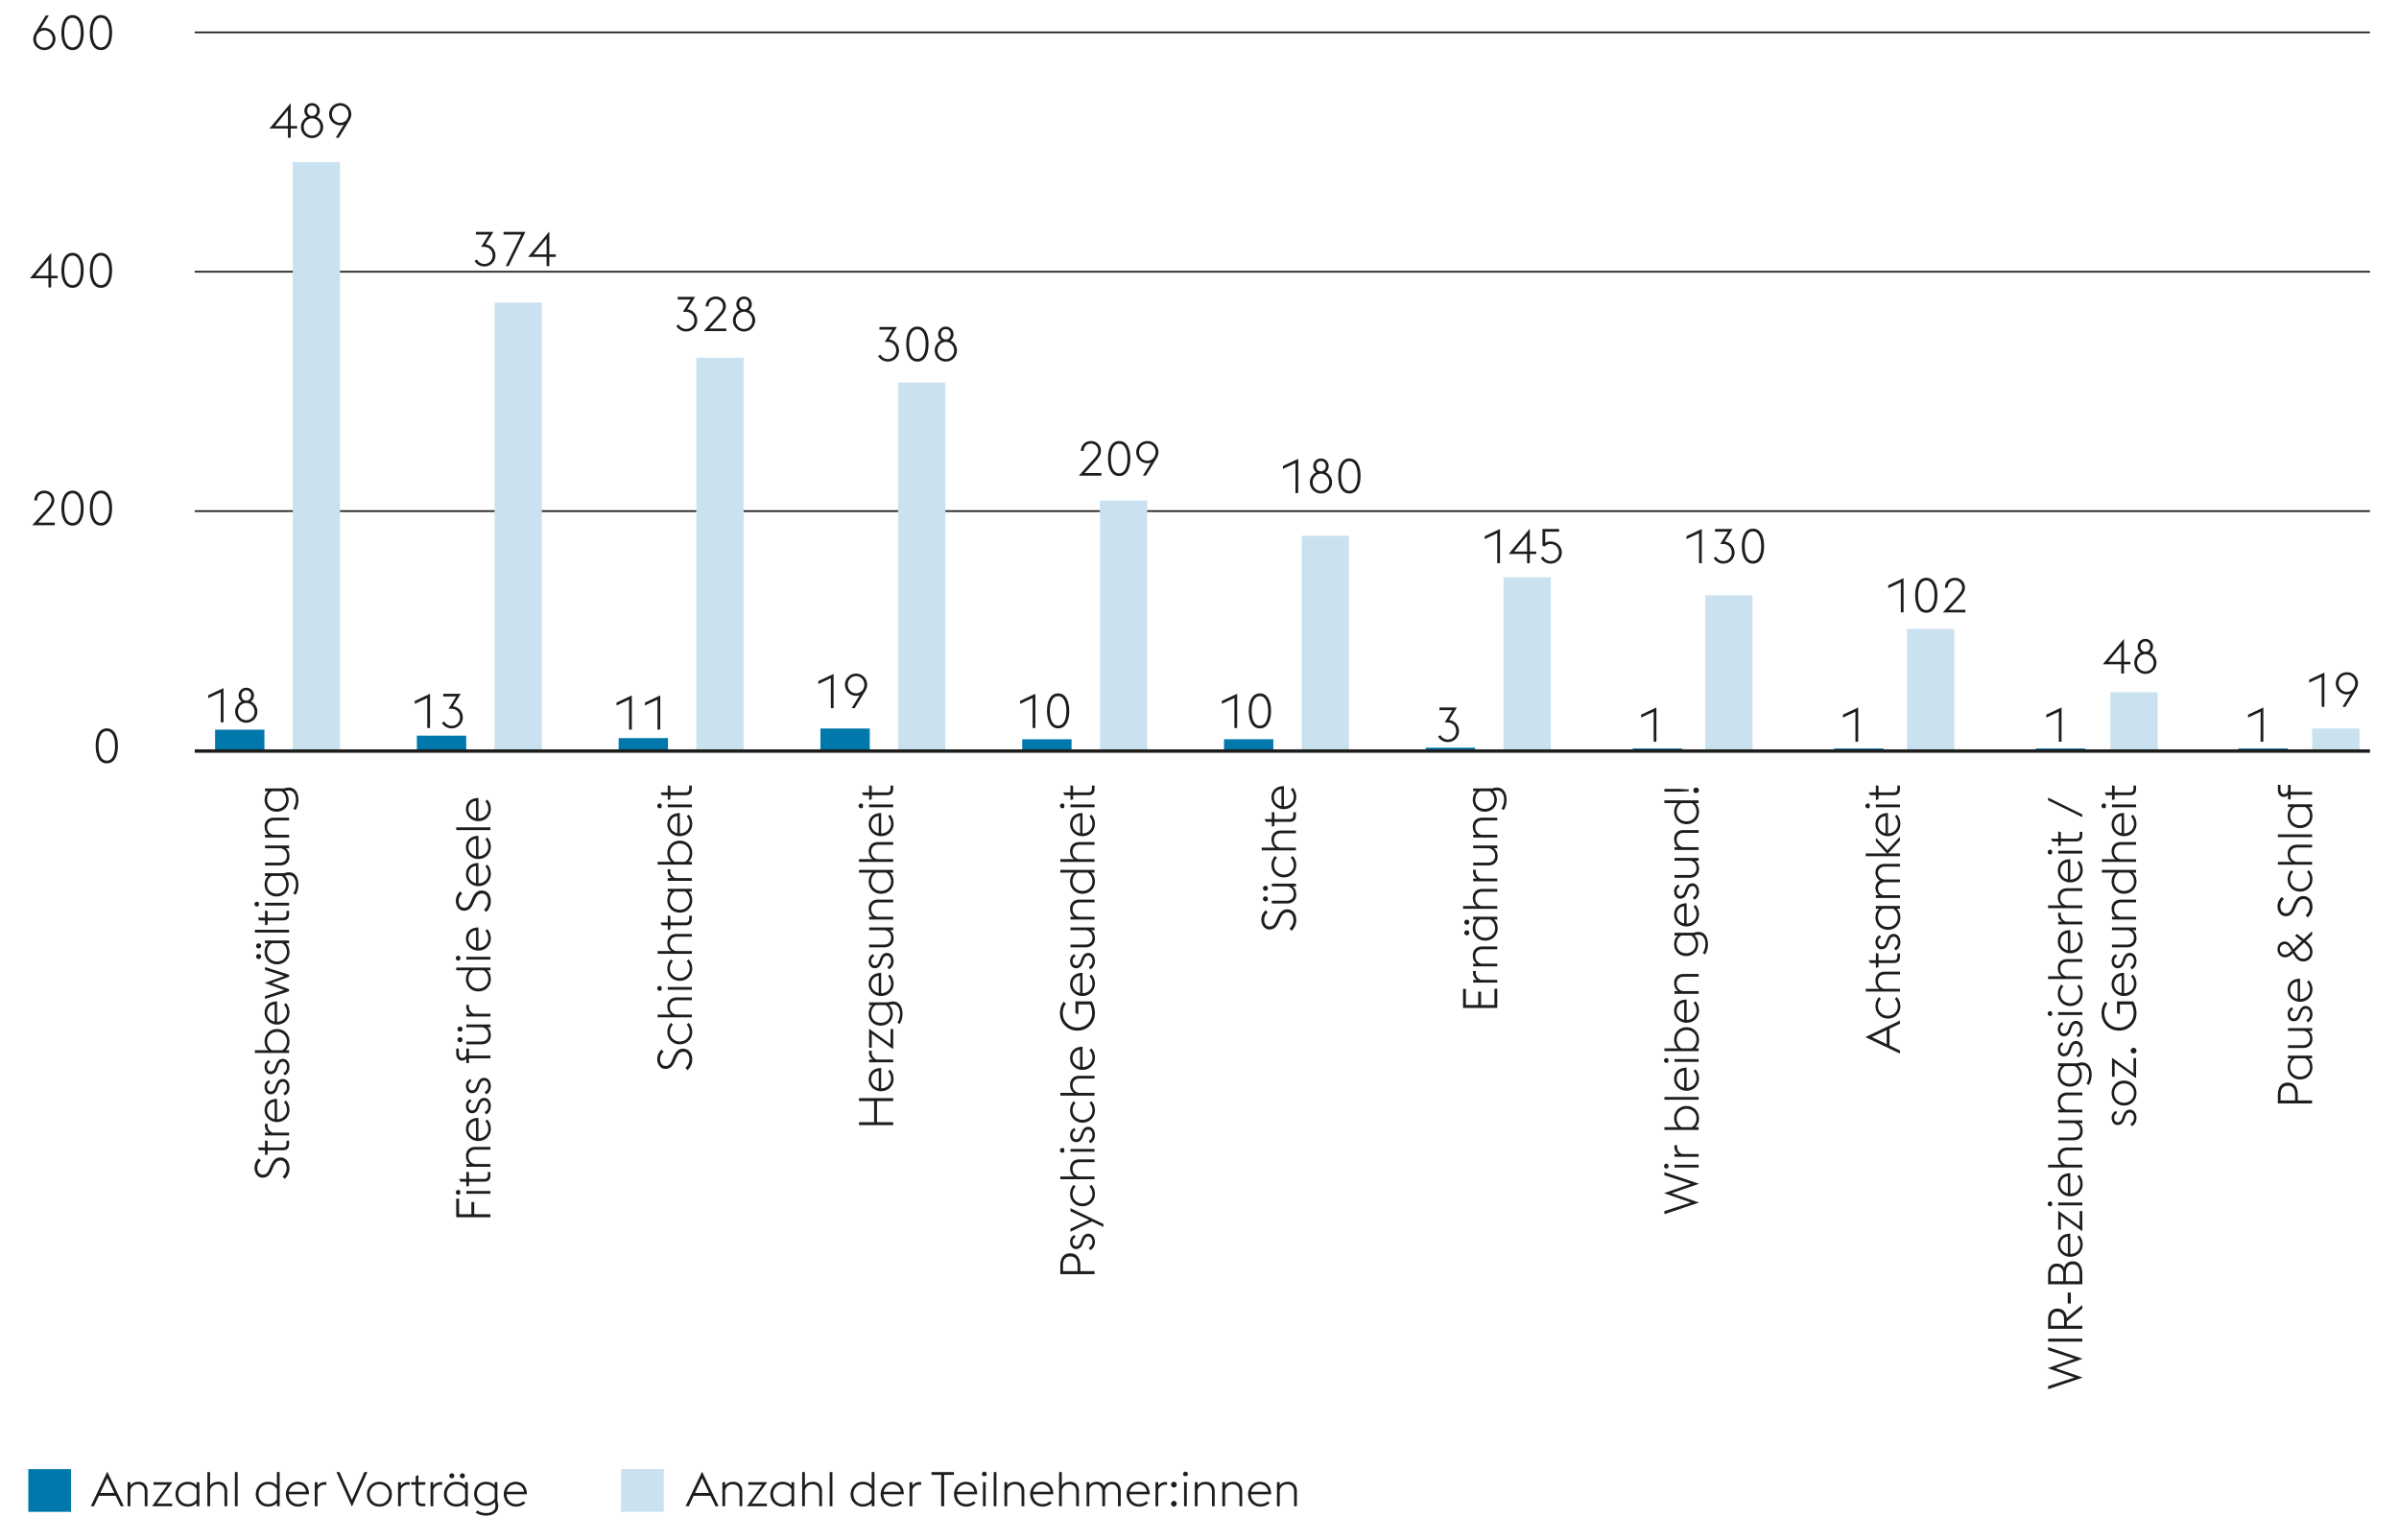 <svg data-name="Grafik" xmlns="http://www.w3.org/2000/svg" width="1394" height="895" viewBox="0 0 1394 895"><path fill="#0078ab" d="M948.744 434.953h28.668v.699h-28.668zM1065.744 434.953h28.668v.699h-28.668zM1182.93 434.953h28.668v.699h-28.668zM1300.664 434.953h28.668v.699h-28.668z"/><path fill="none" stroke="#1d1d1b" d="M113.16 297.024h1263.967M113.16 157.911h1263.967M113.16 18.803h1263.967"/><g fill="#1d1d1b"><path d="M31.839 305.222H18.735l8.904-9.912c1.512-1.651 2.296-3.107 2.296-4.536 0-2.436-1.876-4.144-4.2-4.144s-4.2 1.708-4.2 4.144v.084h-1.624c0-3.388 2.604-5.739 5.824-5.739 3.248 0 5.824 2.352 5.824 5.684 0 2.156-1.261 3.92-3.305 6.188l-6.159 6.721h9.743v1.512zM35.675 295.281c0-6.523 2.492-10.163 6.468-10.163s6.468 3.64 6.468 10.163-2.491 10.164-6.468 10.164-6.468-3.64-6.468-10.164zm6.468-8.595c-2.912 0-4.788 2.996-4.788 8.596s1.876 8.597 4.788 8.597 4.788-2.996 4.788-8.597-1.876-8.596-4.788-8.596zM52.195 295.281c0-6.523 2.492-10.163 6.468-10.163s6.468 3.64 6.468 10.163-2.491 10.164-6.468 10.164-6.468-3.64-6.468-10.164zm6.468-8.595c-2.912 0-4.788 2.996-4.788 8.596s1.876 8.597 4.788 8.597 4.788-2.996 4.788-8.597-1.876-8.596-4.788-8.596z"/></g><path d="M55.587 433.447c0-6.523 2.492-10.163 6.468-10.163s6.468 3.64 6.468 10.163-2.491 10.164-6.468 10.164-6.468-3.64-6.468-10.164zm6.468-8.595c-2.912 0-4.788 2.996-4.788 8.596s1.876 8.597 4.788 8.597 4.788-2.996 4.788-8.597-1.876-8.596-4.788-8.596z" fill="#1d1d1b"/><g fill="#1d1d1b"><path d="M62.344 855.229l9.604 20.104h-1.819l-2.912-6.076h-9.744l-2.884 6.076h-1.82l9.576-20.104zm-4.088 12.376h8.176l-4.088-8.597-4.088 8.597zM74.159 861.333h1.596v2.016c1.12-1.68 2.968-2.239 4.816-2.239 2.939 0 5.124 2.016 5.124 5.376v8.848h-1.597v-8.624c0-2.66-1.596-4.116-3.947-4.116-2.408 0-3.864 1.456-4.396 3.444v9.296h-1.596v-14zM97.315 862.873h-8.12v-1.54h11.004l-8.988 12.46h8.82v1.54H88.355l8.96-12.46zM114.255 873.429c-1.344 1.429-3.107 2.128-5.151 2.128-4.173 0-7.112-3.248-7.112-7.224s2.939-7.224 7.112-7.224c2.044 0 3.808.699 5.151 2.155v-1.932h1.596v14h-1.596v-1.904zm0-2.156v-5.908c-.896-1.54-2.688-2.772-5.151-2.772-3.221 0-5.46 2.604-5.46 5.74s2.239 5.74 5.46 5.74c2.491 0 4.283-1.232 5.151-2.8zM120.499 855.453h1.596v7.896c1.12-1.68 2.968-2.239 4.816-2.239 2.939 0 5.124 2.016 5.124 5.376v8.848h-1.597v-8.624c0-2.66-1.596-4.116-3.947-4.116-2.408 0-3.864 1.456-4.396 3.444v9.296h-1.596v-19.88zM136.487 855.453h1.596v19.88h-1.596v-19.88zM160.902 873.429c-1.344 1.429-3.107 2.128-5.151 2.128-4.173 0-7.112-3.248-7.112-7.224s2.939-7.224 7.112-7.224c2.044 0 3.808.699 5.151 2.155v-7.812h1.596v19.88h-1.596v-1.904zm0-2.156v-5.908c-.896-1.54-2.688-2.772-5.151-2.772-3.221 0-5.46 2.604-5.46 5.74s2.239 5.74 5.46 5.74c2.491 0 4.283-1.232 5.151-2.8zM166.11 868.333c0-4.004 3.052-7.224 6.832-7.224 3.668 0 6.523 2.323 6.636 7.252h-11.815c0 3.136 2.296 5.712 5.46 5.712 1.903 0 3.332-.729 4.367-1.708l1.009 1.12c-1.204 1.12-2.969 2.071-5.376 2.071-4.145 0-7.112-3.248-7.112-7.224zm1.764-1.4h9.94c-.309-2.884-2.437-4.34-4.928-4.34-2.408 0-4.509 1.736-5.013 4.34zM182.91 861.333h1.596v2.128c.952-1.428 2.492-2.212 4.2-2.212.308 0 .616.028.924.084v1.652a4.866 4.866 0 00-1.092-.141c-1.82 0-3.416 1.12-4.032 2.912v9.576h-1.596v-14zM195.48 855.453h1.82l7.196 16.212 7.195-16.212h1.82l-9.016 20.104-9.017-20.104zM213.205 868.333c0-3.976 2.996-7.224 7.252-7.224s7.252 3.248 7.252 7.224-2.996 7.224-7.252 7.224-7.252-3.248-7.252-7.224zm12.852 0c0-3.136-2.212-5.74-5.6-5.74-3.332 0-5.6 2.604-5.6 5.74s2.268 5.74 5.6 5.74c3.388 0 5.6-2.604 5.6-5.74zM231.32 861.333h1.596v2.128c.952-1.428 2.492-2.212 4.2-2.212.308 0 .616.028.924.084v1.652a4.866 4.866 0 00-1.092-.141c-1.82 0-3.416 1.12-4.032 2.912v9.576h-1.596v-14zM238.74 861.333h2.801v-3.416l1.596-.784v4.2h4.172l-.364 1.54h-3.808v8.708c0 1.54.56 2.212 2.268 2.212h1.708v1.54h-1.735c-2.492 0-3.836-1.036-3.836-3.696v-8.764h-2.437l-.364-1.54zM250.192 861.333h1.596v2.128c.952-1.428 2.492-2.212 4.2-2.212.308 0 .616.028.924.084v1.652a4.866 4.866 0 00-1.092-.141c-1.82 0-3.416 1.12-4.032 2.912v9.576h-1.596v-14zM270.239 873.429c-1.344 1.429-3.107 2.128-5.151 2.128-4.173 0-7.112-3.248-7.112-7.224s2.939-7.224 7.112-7.224c2.044 0 3.808.699 5.151 2.155v-1.932h1.596v14h-1.596v-1.904zm0-2.156v-5.908c-.896-1.54-2.688-2.772-5.151-2.772-3.221 0-5.46 2.604-5.46 5.74s2.239 5.74 5.46 5.74c2.491 0 4.283-1.232 5.151-2.8zm-9.156-13.636c0-.812.645-1.456 1.456-1.456s1.456.645 1.456 1.456-.644 1.456-1.456 1.456-1.456-.644-1.456-1.456zm6.16 0c0-.812.645-1.456 1.456-1.456s1.456.645 1.456 1.456-.644 1.456-1.456 1.456-1.456-.644-1.456-1.456zM276.455 879.085l.84-1.344c1.204.896 3.276 1.54 5.236 1.54 2.688 0 5.348-1.148 5.348-4.145 0-.644-.111-1.596-.42-2.184-1.315 1.428-2.996 2.128-5.067 2.128-4.145 0-6.889-3.136-6.889-6.972 0-3.864 2.744-7 6.889-7 2.071 0 3.695.699 5.039 2.1v-1.876h1.597v11.116c.336.924.504 1.903.504 2.716 0 4.06-3.64 5.6-7.196 5.6-2.1 0-4.368-.644-5.88-1.68zm10.976-8.204v-5.572c-.84-1.539-2.575-2.716-5.039-2.716-3.221 0-5.236 2.437-5.236 5.517 0 3.023 2.016 5.487 5.236 5.487 2.464 0 4.199-1.204 5.039-2.716zM292.724 868.333c0-4.004 3.052-7.224 6.832-7.224 3.668 0 6.523 2.323 6.636 7.252h-11.815c0 3.136 2.296 5.712 5.46 5.712 1.903 0 3.332-.729 4.367-1.708l1.009 1.12c-1.204 1.12-2.969 2.071-5.376 2.071-4.145 0-7.112-3.248-7.112-7.224zm1.763-1.4h9.94c-.309-2.884-2.437-4.34-4.928-4.34-2.408 0-4.509 1.736-5.013 4.34z"/><g><path d="M407.961 855.229l9.604 20.104h-1.819l-2.912-6.076h-9.744l-2.884 6.076h-1.82l9.576-20.104zm-4.088 12.376h8.176l-4.088-8.597-4.088 8.597zM419.776 861.333h1.596v2.016c1.12-1.68 2.968-2.239 4.816-2.239 2.939 0 5.124 2.016 5.124 5.376v8.848h-1.597v-8.624c0-2.66-1.596-4.116-3.947-4.116-2.408 0-3.864 1.456-4.396 3.444v9.296h-1.596v-14zM442.933 862.873h-8.12v-1.54h11.004l-8.988 12.46h8.82v1.54h-11.676l8.96-12.46zM459.872 873.429c-1.344 1.429-3.107 2.128-5.151 2.128-4.173 0-7.112-3.248-7.112-7.224s2.939-7.224 7.112-7.224c2.044 0 3.808.699 5.151 2.155v-1.932h1.596v14h-1.596v-1.904zm0-2.156v-5.908c-.896-1.54-2.688-2.772-5.151-2.772-3.221 0-5.46 2.604-5.46 5.74s2.239 5.74 5.46 5.74c2.491 0 4.283-1.232 5.151-2.8zM466.116 855.453h1.596v7.896c1.12-1.68 2.968-2.239 4.816-2.239 2.939 0 5.124 2.016 5.124 5.376v8.848h-1.597v-8.624c0-2.66-1.596-4.116-3.947-4.116-2.408 0-3.864 1.456-4.396 3.444v9.296h-1.596v-19.88zM482.104 855.453h1.596v19.88h-1.596v-19.88zM506.52 873.429c-1.344 1.429-3.107 2.128-5.151 2.128-4.173 0-7.112-3.248-7.112-7.224s2.939-7.224 7.112-7.224c2.044 0 3.808.699 5.151 2.155v-7.812h1.596v19.88h-1.596v-1.904zm0-2.156v-5.908c-.896-1.54-2.688-2.772-5.151-2.772-3.221 0-5.46 2.604-5.46 5.74s2.239 5.74 5.46 5.74c2.491 0 4.283-1.232 5.151-2.8zM511.728 868.333c0-4.004 3.052-7.224 6.832-7.224 3.668 0 6.523 2.323 6.636 7.252h-11.815c0 3.136 2.296 5.712 5.46 5.712 1.903 0 3.332-.729 4.367-1.708l1.009 1.12c-1.204 1.12-2.969 2.071-5.376 2.071-4.145 0-7.112-3.248-7.112-7.224zm1.763-1.4h9.94c-.309-2.884-2.437-4.34-4.928-4.34-2.408 0-4.509 1.736-5.013 4.34zM528.527 861.333h1.596v2.128c.952-1.428 2.492-2.212 4.2-2.212.308 0 .616.028.924.084v1.652a4.866 4.866 0 00-1.092-.141c-1.82 0-3.416 1.12-4.032 2.912v9.576h-1.596v-14zM546.895 857.105h-5.628v-1.652h13.021v1.652h-5.656v18.228h-1.736v-18.228zM554.37 868.333c0-4.004 3.052-7.224 6.832-7.224 3.668 0 6.523 2.323 6.636 7.252h-11.815c0 3.136 2.296 5.712 5.46 5.712 1.903 0 3.332-.729 4.367-1.708l1.009 1.12c-1.204 1.12-2.969 2.071-5.376 2.071-4.145 0-7.112-3.248-7.112-7.224zm1.764-1.4h9.94c-.309-2.884-2.437-4.34-4.928-4.34-2.408 0-4.509 1.736-5.013 4.34zM570.582 856.629c0-.756.644-1.399 1.399-1.399s1.4.644 1.4 1.399c0 .477-.252.896-.616 1.148h-1.568a1.408 1.408 0 01-.615-1.148zm.588 4.704h1.596v14h-1.596v-14zM577.414 855.453h1.596v19.88h-1.596v-19.88zM583.657 861.333h1.596v2.016c1.12-1.68 2.968-2.239 4.816-2.239 2.939 0 5.124 2.016 5.124 5.376v8.848h-1.597v-8.624c0-2.66-1.596-4.116-3.947-4.116-2.408 0-3.864 1.456-4.396 3.444v9.296h-1.596v-14zM598.609 868.333c0-4.004 3.052-7.224 6.832-7.224 3.668 0 6.523 2.323 6.636 7.252h-11.815c0 3.136 2.296 5.712 5.46 5.712 1.903 0 3.332-.729 4.367-1.708l1.009 1.12c-1.204 1.12-2.969 2.071-5.376 2.071-4.145 0-7.112-3.248-7.112-7.224zm1.764-1.4h9.94c-.309-2.884-2.437-4.34-4.929-4.34-2.407 0-4.508 1.736-5.012 4.34zM615.409 855.453h1.596v7.896c1.12-1.68 2.968-2.239 4.816-2.239 2.939 0 5.124 2.016 5.124 5.376v8.848h-1.597v-8.624c0-2.66-1.596-4.116-3.947-4.116-2.408 0-3.864 1.456-4.396 3.444v9.296h-1.596v-19.88zM649.625 866.709c0-2.632-1.512-4.116-3.612-4.116s-3.415 1.4-3.92 3.389c.028.168.028.336.028.504v8.848h-1.596v-8.624c0-2.632-1.54-4.116-3.641-4.116-1.96 0-3.332 1.232-3.892 3.024v9.716h-1.596v-14h1.596v1.82c1.12-1.513 2.8-2.044 4.312-2.044 1.792 0 3.359.924 4.172 2.576 1.231-1.988 3.191-2.576 4.76-2.576 2.939 0 4.983 2.016 4.983 5.376v8.848h-1.596v-8.624zM654.637 868.333c0-4.004 3.052-7.224 6.832-7.224 3.668 0 6.523 2.323 6.636 7.252H656.29c0 3.136 2.296 5.712 5.46 5.712 1.903 0 3.332-.729 4.367-1.708l1.009 1.12c-1.204 1.12-2.969 2.071-5.376 2.071-4.145 0-7.112-3.248-7.112-7.224zm1.763-1.4h9.94c-.309-2.884-2.437-4.34-4.929-4.34-2.407 0-4.508 1.736-5.012 4.34zM671.437 861.333h1.596v2.128c.952-1.428 2.492-2.212 4.2-2.212.308 0 .616.028.924.084v1.652a4.866 4.866 0 00-1.092-.141c-1.82 0-3.416 1.12-4.032 2.912v9.576h-1.596v-14zM680.479 862.817c0-.925.729-1.708 1.652-1.708s1.652.783 1.652 1.708c0 .868-.729 1.651-1.652 1.651s-1.652-.783-1.652-1.651zm0 11.088c0-.924.729-1.708 1.652-1.708s1.652.784 1.652 1.708c0 .868-.729 1.651-1.652 1.651s-1.652-.783-1.652-1.651zM687.452 856.629c0-.756.644-1.399 1.399-1.399s1.4.644 1.4 1.399c0 .477-.252.896-.616 1.148h-1.568a1.408 1.408 0 01-.615-1.148zm.588 4.704h1.596v14h-1.596v-14zM694.284 861.333h1.596v2.016c1.12-1.68 2.968-2.239 4.816-2.239 2.939 0 5.124 2.016 5.124 5.376v8.848h-1.597v-8.624c0-2.66-1.596-4.116-3.947-4.116-2.408 0-3.864 1.456-4.396 3.444v9.296h-1.596v-14zM710.271 861.333h1.596v2.016c1.12-1.68 2.968-2.239 4.816-2.239 2.939 0 5.124 2.016 5.124 5.376v8.848h-1.597v-8.624c0-2.66-1.596-4.116-3.947-4.116-2.408 0-3.864 1.456-4.396 3.444v9.296h-1.596v-14zM725.224 868.333c0-4.004 3.052-7.224 6.832-7.224 3.668 0 6.523 2.323 6.636 7.252h-11.815c0 3.136 2.296 5.712 5.46 5.712 1.903 0 3.332-.729 4.367-1.708l1.009 1.12c-1.204 1.12-2.969 2.071-5.376 2.071-4.145 0-7.112-3.248-7.112-7.224zm1.763-1.4h9.94c-.309-2.884-2.437-4.34-4.928-4.34-2.408 0-4.509 1.736-5.013 4.34zM742.023 861.333h1.596v2.016c1.12-1.68 2.968-2.239 4.816-2.239 2.939 0 5.124 2.016 5.124 5.376v8.848h-1.597v-8.624c0-2.66-1.596-4.116-3.947-4.116-2.408 0-3.864 1.456-4.396 3.444v9.296h-1.596v-14z"/></g></g><path fill="#0078ab" d="M16.44 853.751h24.83v24.827H16.44z"/><path fill="#cae2f0" d="M360.894 853.751h24.83v24.827h-24.83z"/><g fill="#1d1d1b"><path d="M28.144 161.702H17.419l12.32-14.756v13.3h3.752v1.456h-3.752v5.348h-1.596v-5.348zm0-10.64l-7.532 9.185h7.532v-9.185zM35.675 157.109c0-6.523 2.492-10.163 6.468-10.163s6.468 3.64 6.468 10.163-2.491 10.164-6.468 10.164-6.468-3.64-6.468-10.164zm6.468-8.595c-2.912 0-4.788 2.996-4.788 8.596s1.876 8.597 4.788 8.597 4.788-2.996 4.788-8.597-1.876-8.596-4.788-8.596zM52.195 157.109c0-6.523 2.492-10.163 6.468-10.163s6.468 3.64 6.468 10.163-2.491 10.164-6.468 10.164-6.468-3.64-6.468-10.164zm6.468-8.595c-2.912 0-4.788 2.996-4.788 8.596s1.876 8.597 4.788 8.597 4.788-2.996 4.788-8.597-1.876-8.596-4.788-8.596z"/></g><g fill="#1d1d1b"><path d="M19.323 22.668c0-1.316.448-2.548 1.092-3.612l6.16-10.052h1.792l-4.676 7.56a6.183 6.183 0 012.072-.363c3.584 0 6.468 2.912 6.468 6.468s-2.884 6.439-6.468 6.439-6.44-2.884-6.44-6.439zm11.256 0c0-2.744-2.044-4.984-4.815-4.984s-4.788 2.24-4.788 4.984 2.016 4.956 4.788 4.956 4.815-2.212 4.815-4.956zM35.675 18.943c0-6.523 2.492-10.163 6.468-10.163s6.468 3.64 6.468 10.163-2.491 10.164-6.468 10.164-6.468-3.64-6.468-10.164zm6.468-8.595c-2.912 0-4.788 2.996-4.788 8.596s1.876 8.597 4.788 8.597 4.788-2.996 4.788-8.597-1.876-8.596-4.788-8.596zM52.195 18.943c0-6.523 2.492-10.163 6.468-10.163s6.468 3.64 6.468 10.163-2.491 10.164-6.468 10.164-6.468-3.64-6.468-10.164zm6.468-8.595c-2.912 0-4.788 2.996-4.788 8.596s1.876 8.597 4.788 8.597 4.788-2.996 4.788-8.597-1.876-8.596-4.788-8.596z"/></g><path fill="#cae2f0" d="M170.113 94.193h27.492v342.378h-27.492z"/><path fill="#0078ab" d="M124.983 424.049h28.668v12.526h-28.668z"/><g fill="#1d1d1b"><path d="M167.317 74.673h-10.725l12.32-14.756v13.3h3.752v1.456h-3.752v5.348h-1.596v-5.348zm0-10.641l-7.532 9.185h7.532v-9.185zM181.316 80.244a6.422 6.422 0 01-6.439-6.439 6.426 6.426 0 013.752-5.853 4.442 4.442 0 01-1.765-3.584c0-2.548 1.988-4.451 4.452-4.451s4.48 1.903 4.48 4.451c0 1.513-.7 2.772-1.792 3.584a6.405 6.405 0 013.779 5.853c0 3.556-2.884 6.439-6.468 6.439zm0-1.483c2.772 0 4.816-2.212 4.816-4.956s-2.044-5.012-4.816-5.012-4.788 2.268-4.788 5.012 2.017 4.956 4.788 4.956zm.113-11.397c1.68-.056 2.716-1.372 2.716-2.996 0-1.68-1.092-2.968-2.828-2.968s-2.8 1.288-2.8 2.968c0 1.624 1.008 2.94 2.66 2.996h.252zM199.77 72.461a6.192 6.192 0 01-2.072.363c-3.584 0-6.468-2.912-6.468-6.468s2.884-6.439 6.468-6.439a6.44 6.44 0 016.439 6.439c0 1.316-.447 2.548-1.092 3.612l-6.188 10.052h-1.765l4.677-7.56zm2.715-6.105c0-2.744-2.017-4.956-4.788-4.956s-4.816 2.212-4.816 4.956 2.044 4.984 4.816 4.984 4.788-2.24 4.788-4.984z"/></g><g fill="#1d1d1b"><path d="M128.28 402.353l-7.28 3.388v-1.708l8.876-4.144v19.88h-1.596v-17.416zM143.092 419.992a6.422 6.422 0 01-6.439-6.439 6.426 6.426 0 013.752-5.853 4.442 4.442 0 01-1.765-3.584c0-2.548 1.988-4.451 4.452-4.451s4.48 1.903 4.48 4.451c0 1.513-.7 2.772-1.792 3.584a6.405 6.405 0 013.779 5.853c0 3.556-2.884 6.439-6.468 6.439zm0-1.483c2.772 0 4.816-2.212 4.816-4.956s-2.044-5.012-4.816-5.012-4.788 2.268-4.788 5.012 2.017 4.956 4.788 4.956zm.112-11.397c1.68-.056 2.716-1.372 2.716-2.996 0-1.68-1.092-2.968-2.828-2.968s-2.8 1.288-2.8 2.968c0 1.624 1.008 2.94 2.66 2.996h.252z"/></g><g fill="#1d1d1b"><path d="M265.106 707.355v-10.752h1.652v9.017h7.14v-7.057h1.68v7.057h9.408v1.735h-19.88zM266.282 694.308c-.756 0-1.399-.644-1.399-1.399s.644-1.4 1.399-1.4c.477 0 .896.252 1.148.616v1.568a1.408 1.408 0 01-1.148.615zm4.704-.588v-1.596h14v1.596h-14zM270.986 689.492v-2.801h-3.416l-.784-1.596h4.2v-4.172l1.54.364v3.808h8.708c1.54 0 2.212-.56 2.212-2.268v-1.708h1.54v1.735c0 2.492-1.036 3.836-3.696 3.836h-8.764v2.437l-1.54.364zM270.986 678.04v-1.596h2.016c-1.68-1.12-2.239-2.968-2.239-4.816 0-2.939 2.016-5.124 5.376-5.124h8.848v1.597h-8.624c-2.66 0-4.116 1.596-4.116 3.947 0 2.408 1.456 3.864 3.444 4.396h9.296v1.596h-14zM277.986 663.089c-4.004 0-7.224-3.052-7.224-6.832 0-3.668 2.323-6.523 7.252-6.636v11.815c3.136 0 5.712-2.296 5.712-5.46 0-1.903-.729-3.332-1.708-4.367l1.12-1.009c1.12 1.204 2.071 2.969 2.071 5.376 0 4.145-3.248 7.112-7.224 7.112zm-1.4-1.764v-9.94c-2.884.309-4.34 2.437-4.34 4.929 0 2.407 1.736 4.508 4.34 5.012zM282.467 647.605l-.841-1.372c1.345-.756 2.101-1.792 2.101-3.416 0-1.736-.868-3.136-2.296-3.136-1.372 0-2.101.756-2.801 2.771l-.447 1.288c-.896 2.521-2.492 3.22-3.977 3.22-1.903 0-3.443-1.735-3.443-4.228 0-1.764.924-3.276 2.575-3.977l.589 1.372c-1.009.421-1.681 1.316-1.681 2.66 0 1.372.729 2.521 1.988 2.521 1.092 0 1.96-.42 2.632-2.324l.477-1.372c.84-2.352 2.128-3.556 4.06-3.556 1.988 0 3.808 1.764 3.808 4.844 0 1.988-.979 3.864-2.743 4.704zM282.467 635.93l-.841-1.372c1.345-.756 2.101-1.792 2.101-3.416 0-1.736-.868-3.136-2.296-3.136-1.372 0-2.101.756-2.801 2.771l-.447 1.288c-.896 2.521-2.492 3.22-3.977 3.22-1.903 0-3.443-1.735-3.443-4.228 0-1.764.924-3.276 2.575-3.977l.589 1.372c-1.009.421-1.681 1.316-1.681 2.66 0 1.372.729 2.521 1.988 2.521 1.092 0 1.96-.42 2.632-2.324l.477-1.372c.84-2.352 2.128-3.556 4.06-3.556 1.988 0 3.808 1.764 3.808 4.844 0 1.988-.979 3.864-2.743 4.704zM270.986 617.785v-2.548c-.588.7-1.512 1.12-2.52 1.12-1.96 0-3.36-1.652-3.36-4.172v-2.828h1.512v2.912c0 1.344.672 2.464 2.072 2.464 1.54 0 2.296-1.148 2.296-2.296v-3.08h1.54v4.088h12.46v1.596h-12.46v2.744h-1.54zM267.29 599.503c-.812 0-1.456-.645-1.456-1.456s.645-1.456 1.456-1.456 1.456.644 1.456 1.456-.644 1.456-1.456 1.456zm0 6.159c-.812 0-1.456-.644-1.456-1.456s.645-1.455 1.456-1.455 1.456.644 1.456 1.455-.644 1.456-1.456 1.456zm15.736-8.708c1.624 1.148 2.184 2.996 2.184 4.788 0 2.94-2.016 5.152-5.376 5.152h-8.848v-1.596h8.624c2.66 0 4.116-1.624 4.116-3.977s-1.428-3.863-3.416-4.368h-9.324v-1.596h14v1.596h-1.96zM270.986 590.71v-1.596h2.128c-1.428-.952-2.212-2.492-2.212-4.2 0-.308.028-.616.084-.924h1.652a4.866 4.866 0 00-.141 1.092c0 1.82 1.12 3.416 2.912 4.032h9.576v1.596h-14zM283.082 563.887c1.429 1.344 2.128 3.107 2.128 5.151 0 4.173-3.248 7.112-7.224 7.112s-7.224-2.939-7.224-7.112c0-2.044.699-3.808 2.155-5.151h-7.812v-1.596h19.88v1.596h-1.904zm-2.155 0h-5.908c-1.54.896-2.772 2.688-2.772 5.151 0 3.221 2.604 5.46 5.74 5.46s5.74-2.239 5.74-5.46c0-2.491-1.232-4.283-2.8-5.151zM266.282 558.23c-.756 0-1.399-.644-1.399-1.399s.644-1.4 1.399-1.4c.477 0 .896.252 1.148.616v1.568a1.408 1.408 0 01-1.148.615zm4.704-.587v-1.596h14v1.596h-14zM277.986 552.436c-4.004 0-7.224-3.052-7.224-6.832 0-3.668 2.323-6.523 7.252-6.636v11.815c3.136 0 5.712-2.296 5.712-5.46 0-1.903-.729-3.332-1.708-4.367l1.12-1.009c1.12 1.204 2.071 2.969 2.071 5.376 0 4.145-3.248 7.112-7.224 7.112zm-1.4-1.764v-9.94c-2.884.309-4.34 2.437-4.34 4.928 0 2.408 1.736 4.509 4.34 5.013zM282.438 529.979l-1.204-1.315c1.204-.98 2.324-2.688 2.324-4.845 0-2.716-1.345-4.536-3.416-4.536-2.212 0-3.248 1.372-4.256 3.641l-.896 2.1c-1.288 3.024-3.023 4.229-5.432 4.229-2.828 0-4.676-2.801-4.676-5.656 0-2.352 1.063-4.312 2.52-5.544l1.204 1.288c-1.232 1.036-2.072 2.296-2.072 4.34 0 2.072 1.176 3.836 3.136 3.836 1.652 0 2.772-.812 3.725-3.08l.896-2.1c1.148-2.688 2.744-4.816 5.601-4.816 3.052 0 5.319 2.324 5.319 6.3 0 2.744-1.428 5.04-2.771 6.16zM277.986 514.972c-4.004 0-7.224-3.052-7.224-6.832 0-3.668 2.323-6.523 7.252-6.636v11.815c3.136 0 5.712-2.296 5.712-5.46 0-1.903-.729-3.332-1.708-4.367l1.12-1.009c1.12 1.204 2.071 2.969 2.071 5.376 0 4.145-3.248 7.112-7.224 7.112zm-1.4-1.764v-9.94c-2.884.309-4.34 2.437-4.34 4.929 0 2.407 1.736 4.508 4.34 5.012zM277.986 499.208c-4.004 0-7.224-3.052-7.224-6.832 0-3.668 2.323-6.523 7.252-6.636v11.815c3.136 0 5.712-2.296 5.712-5.46 0-1.903-.729-3.332-1.708-4.367l1.12-1.009c1.12 1.204 2.071 2.969 2.071 5.376 0 4.145-3.248 7.112-7.224 7.112zm-1.4-1.764v-9.94c-2.884.309-4.34 2.437-4.34 4.929 0 2.407 1.736 4.508 4.34 5.012zM265.106 482.408v-1.596h19.88v1.596h-19.88zM277.986 477.201c-4.004 0-7.224-3.052-7.224-6.832 0-3.668 2.323-6.523 7.252-6.636v11.815c3.136 0 5.712-2.296 5.712-5.46 0-1.903-.729-3.332-1.708-4.367l1.12-1.009c1.12 1.204 2.071 2.969 2.071 5.376 0 4.145-3.248 7.112-7.224 7.112zm-1.4-1.763v-9.94c-2.884.309-4.34 2.437-4.34 4.928 0 2.408 1.736 4.509 4.34 5.013z"/></g><g fill="#1d1d1b"><path d="M165.435 685.099l-1.204-1.315c1.204-.98 2.324-2.688 2.324-4.845 0-2.716-1.345-4.536-3.416-4.536-2.212 0-3.248 1.372-4.256 3.641l-.896 2.1c-1.288 3.024-3.023 4.229-5.432 4.229-2.828 0-4.676-2.801-4.676-5.656 0-2.352 1.063-4.312 2.52-5.544l1.204 1.288c-1.232 1.036-2.072 2.296-2.072 4.34 0 2.072 1.176 3.836 3.136 3.836 1.652 0 2.772-.812 3.725-3.08l.896-2.1c1.148-2.688 2.744-4.816 5.601-4.816 3.052 0 5.319 2.324 5.319 6.3 0 2.744-1.428 5.04-2.771 6.16zM153.982 671.268v-2.801h-3.416l-.784-1.596h4.2v-4.172l1.54.364v3.808h8.708c1.54 0 2.212-.56 2.212-2.268v-1.708h1.54v1.735c0 2.492-1.036 3.836-3.696 3.836h-8.764v2.437l-1.54.364zM153.982 659.815v-1.596h2.128c-1.428-.952-2.212-2.492-2.212-4.2 0-.308.028-.616.084-.924h1.652a4.866 4.866 0 00-.141 1.092c0 1.82 1.12 3.416 2.912 4.032h9.576v1.596h-14zM160.982 652.06c-4.004 0-7.224-3.052-7.224-6.832 0-3.668 2.323-6.523 7.252-6.636v11.815c3.136 0 5.712-2.296 5.712-5.46 0-1.903-.729-3.332-1.708-4.367l1.12-1.009c1.12 1.204 2.071 2.969 2.071 5.376 0 4.145-3.248 7.112-7.224 7.112zm-1.4-1.764v-9.94c-2.884.309-4.34 2.437-4.34 4.928 0 2.408 1.736 4.509 4.34 5.013zM165.463 636.576l-.841-1.372c1.345-.756 2.101-1.792 2.101-3.416 0-1.736-.868-3.136-2.296-3.136-1.372 0-2.101.756-2.801 2.771l-.447 1.288c-.896 2.521-2.492 3.22-3.977 3.22-1.903 0-3.443-1.735-3.443-4.228 0-1.764.924-3.276 2.575-3.976l.589 1.371c-1.009.42-1.681 1.316-1.681 2.66 0 1.372.729 2.521 1.988 2.521 1.092 0 1.96-.42 2.632-2.324l.477-1.372c.84-2.352 2.128-3.556 4.06-3.556 1.988 0 3.808 1.764 3.808 4.844 0 1.988-.979 3.864-2.743 4.704zM165.463 624.9l-.841-1.372c1.345-.756 2.101-1.792 2.101-3.416 0-1.736-.868-3.136-2.296-3.136-1.372 0-2.101.756-2.801 2.771l-.447 1.288c-.896 2.521-2.492 3.22-3.977 3.22-1.903 0-3.443-1.735-3.443-4.228 0-1.764.924-3.276 2.575-3.976l.589 1.371c-1.009.42-1.681 1.316-1.681 2.66 0 1.372.729 2.521 1.988 2.521 1.092 0 1.96-.42 2.632-2.324l.477-1.372c.84-2.352 2.128-3.556 4.06-3.556 1.988 0 3.808 1.764 3.808 4.844 0 1.988-.979 3.864-2.743 4.704zM148.103 611.908v-1.596h7.84c-1.456-1.344-2.184-3.08-2.184-5.18 0-4.172 3.248-7.112 7.224-7.112s7.224 2.94 7.224 7.112c0 2.1-.699 3.836-2.155 5.18h1.932v1.596h-19.88zm9.967-1.596h5.853c1.567-.868 2.8-2.688 2.8-5.18 0-3.221-2.604-5.46-5.74-5.46s-5.74 2.239-5.74 5.46c0 2.491 1.261 4.312 2.828 5.18zM160.982 595.416c-4.004 0-7.224-3.052-7.224-6.832 0-3.668 2.323-6.523 7.252-6.636v11.815c3.136 0 5.712-2.296 5.712-5.46 0-1.903-.729-3.332-1.708-4.367l1.12-1.009c1.12 1.204 2.071 2.969 2.071 5.376 0 4.145-3.248 7.112-7.224 7.112zm-1.4-1.764v-9.94c-2.884.309-4.34 2.437-4.34 4.929 0 2.407 1.736 4.508 4.34 5.012zM153.982 580.521v-1.652l11.2-3.527-11.424-4.088 11.424-4.061-11.2-3.528v-1.651l14 4.452v1.147l-10.052 3.641 10.052 3.584v1.203l-14 4.48zM150.286 551.149c-.812 0-1.456-.645-1.456-1.456s.645-1.456 1.456-1.456 1.456.644 1.456 1.456-.644 1.456-1.456 1.456zm0 6.161c-.812 0-1.456-.645-1.456-1.456s.645-1.456 1.456-1.456 1.456.644 1.456 1.456-.644 1.456-1.456 1.456zm15.792-9.157c1.429 1.344 2.128 3.107 2.128 5.151 0 4.173-3.248 7.112-7.224 7.112s-7.224-2.939-7.224-7.112c0-2.044.699-3.808 2.155-5.151h-1.932v-1.596h14v1.596h-1.904zm-2.155 0h-5.908c-1.54.896-2.772 2.688-2.772 5.151 0 3.221 2.604 5.46 5.74 5.46s5.74-2.239 5.74-5.46c0-2.491-1.232-4.283-2.8-5.151zM148.103 541.909v-1.596h19.88v1.596h-19.88zM153.982 537.682v-2.801h-3.416l-.784-1.596h4.2v-4.172l1.54.364v3.808h8.708c1.54 0 2.212-.56 2.212-2.268v-1.708h1.54v1.735c0 2.492-1.036 3.836-3.696 3.836h-8.764v2.437l-1.54.364zM149.278 526.817c-.756 0-1.399-.644-1.399-1.399s.644-1.4 1.399-1.4c.477 0 .896.252 1.148.616v1.568a1.408 1.408 0 01-1.148.615zm4.704-.588v-1.596h14v1.596h-14zM171.734 520.014l-1.344-.84c.896-1.204 1.54-3.276 1.54-5.236 0-2.688-1.148-5.348-4.145-5.348-.644 0-1.596.111-2.184.42 1.428 1.315 2.128 2.996 2.128 5.067 0 4.145-3.136 6.889-6.972 6.889-3.864 0-7-2.744-7-6.889 0-2.071.699-3.695 2.1-5.039h-1.876v-1.597h11.116c.924-.336 1.903-.504 2.716-.504 4.06 0 5.6 3.64 5.6 7.196 0 2.1-.644 4.368-1.68 5.88zm-8.204-10.976h-5.572c-1.539.84-2.716 2.575-2.716 5.039 0 3.221 2.437 5.236 5.517 5.236 3.023 0 5.487-2.016 5.487-5.236 0-2.464-1.204-4.199-2.716-5.039zM166.022 492.966c1.624 1.148 2.184 2.996 2.184 4.788 0 2.94-2.016 5.152-5.376 5.152h-8.848v-1.596h8.624c2.66 0 4.116-1.624 4.116-3.977s-1.428-3.863-3.416-4.368h-9.324v-1.596h14v1.596h-1.96zM153.982 486.722v-1.596h2.016c-1.68-1.12-2.239-2.968-2.239-4.816 0-2.939 2.016-5.124 5.376-5.124h8.848v1.597h-8.624c-2.66 0-4.116 1.596-4.116 3.947 0 2.408 1.456 3.864 3.444 4.396h9.296v1.596h-14zM171.734 470.763l-1.344-.84c.896-1.204 1.54-3.276 1.54-5.236 0-2.688-1.148-5.348-4.145-5.348-.644 0-1.596.111-2.184.42 1.428 1.315 2.128 2.996 2.128 5.067 0 4.145-3.136 6.889-6.972 6.889-3.864 0-7-2.744-7-6.889 0-2.071.699-3.695 2.1-5.039h-1.876v-1.597h11.116c.924-.336 1.903-.504 2.716-.504 4.06 0 5.6 3.64 5.6 7.196 0 2.1-.644 4.368-1.68 5.88zm-8.204-10.976h-5.572c-1.539.84-2.716 2.575-2.716 5.039 0 3.221 2.437 5.236 5.517 5.236 3.023 0 5.487-2.016 5.487-5.236 0-2.464-1.204-4.199-2.716-5.039z"/></g><g fill="#1d1d1b"><path d="M399.464 621.903l-1.204-1.315c1.204-.98 2.324-2.688 2.324-4.845 0-2.716-1.345-4.536-3.416-4.536-2.212 0-3.248 1.372-4.256 3.641l-.896 2.1c-1.288 3.024-3.023 4.229-5.432 4.229-2.828 0-4.676-2.801-4.676-5.656 0-2.352 1.063-4.312 2.52-5.544l1.204 1.288c-1.232 1.036-2.072 2.296-2.072 4.34 0 2.072 1.176 3.836 3.136 3.836 1.652 0 2.772-.812 3.725-3.08l.896-2.1c1.148-2.688 2.744-4.816 5.601-4.816 3.052 0 5.319 2.324 5.319 6.3 0 2.744-1.428 5.04-2.771 6.16zM395.012 606.896c-3.976 0-7.224-2.996-7.224-7.112 0-2.407.952-4.172 2.071-5.348l1.148 1.008c-.98 1.036-1.736 2.437-1.736 4.34 0 3.164 2.604 5.46 5.74 5.46s5.74-2.296 5.74-5.46c0-1.903-.756-3.304-1.736-4.34l1.148-1.008c1.12 1.176 2.071 2.94 2.071 5.348 0 4.116-3.248 7.112-7.224 7.112zM382.132 591.188v-1.596h7.896c-1.68-1.12-2.239-2.968-2.239-4.816 0-2.939 2.016-5.124 5.376-5.124h8.848v1.597h-8.624c-2.66 0-4.116 1.596-4.116 3.947 0 2.408 1.456 3.864 3.444 4.396h9.296v1.596h-19.88zM383.308 575.788c-.756 0-1.399-.644-1.399-1.399s.644-1.4 1.399-1.4c.477 0 .896.252 1.148.616v1.568a1.408 1.408 0 01-1.148.615zm4.704-.588v-1.596h14v1.596h-14zM395.012 569.992c-3.976 0-7.224-2.996-7.224-7.112 0-2.407.952-4.172 2.071-5.348l1.148 1.008c-.98 1.036-1.736 2.437-1.736 4.34 0 3.164 2.604 5.46 5.74 5.46s5.74-2.296 5.74-5.46c0-1.903-.756-3.304-1.736-4.34l1.148-1.008c1.12 1.176 2.071 2.94 2.071 5.348 0 4.116-3.248 7.112-7.224 7.112zM382.132 554.284v-1.596h7.896c-1.68-1.12-2.239-2.968-2.239-4.816 0-2.939 2.016-5.124 5.376-5.124h8.848v1.597h-8.624c-2.66 0-4.116 1.596-4.116 3.947 0 2.408 1.456 3.864 3.444 4.396h9.296v1.596h-19.88zM388.012 540.509v-2.801h-3.416l-.784-1.596h4.2v-4.172l1.54.364v3.808h8.708c1.54 0 2.212-.56 2.212-2.268v-1.708h1.54v1.735c0 2.492-1.036 3.836-3.696 3.836h-8.764v2.437l-1.54.364zM400.107 518.109c1.429 1.344 2.128 3.107 2.128 5.151 0 4.173-3.248 7.112-7.224 7.112s-7.224-2.939-7.224-7.112c0-2.044.699-3.808 2.155-5.151h-1.932v-1.596h14v1.596h-1.904zm-2.155 0h-5.908c-1.54.896-2.772 2.688-2.772 5.151 0 3.221 2.604 5.46 5.74 5.46s5.74-2.239 5.74-5.46c0-2.491-1.232-4.283-2.8-5.151zM388.012 511.865v-1.596h2.128c-1.428-.952-2.212-2.492-2.212-4.2 0-.308.028-.616.084-.924h1.652a4.866 4.866 0 00-.141 1.092c0 1.82 1.12 3.416 2.912 4.032h9.576v1.596h-14zM382.132 502.429v-1.596h7.84c-1.456-1.344-2.184-3.08-2.184-5.18 0-4.172 3.248-7.112 7.224-7.112s7.224 2.94 7.224 7.112c0 2.1-.699 3.836-2.155 5.18h1.932v1.596h-19.88zm9.968-1.596h5.853c1.567-.868 2.8-2.688 2.8-5.18 0-3.221-2.604-5.46-5.74-5.46s-5.74 2.239-5.74 5.46c0 2.491 1.261 4.312 2.828 5.18zM395.012 485.938c-4.004 0-7.224-3.052-7.224-6.832 0-3.668 2.323-6.523 7.252-6.636v11.815c3.136 0 5.712-2.296 5.712-5.46 0-1.903-.729-3.332-1.708-4.367l1.12-1.009c1.12 1.204 2.071 2.969 2.071 5.376 0 4.145-3.248 7.112-7.224 7.112zm-1.401-1.764v-9.94c-2.884.309-4.34 2.437-4.34 4.929 0 2.407 1.736 4.508 4.34 5.012zM383.308 469.726c-.756 0-1.399-.644-1.399-1.399s.644-1.4 1.399-1.4c.477 0 .896.252 1.148.616v1.568a1.408 1.408 0 01-1.148.615zm4.704-.588v-1.596h14v1.596h-14zM388.012 464.91v-2.801h-3.416l-.784-1.596h4.2v-4.172l1.54.364v3.808h8.708c1.54 0 2.212-.56 2.212-2.268v-1.708h1.54v1.735c0 2.492-1.036 3.836-3.696 3.836h-8.764v2.437l-1.54.364z"/></g><g fill="#1d1d1b"><path d="M499.133 653.851v-1.735h8.792V639.88h-8.792v-1.735h19.88v1.735h-9.408v12.236h9.408v1.735h-19.88zM512.013 634.139c-4.004 0-7.224-3.052-7.224-6.832 0-3.668 2.323-6.523 7.252-6.636v11.815c3.136 0 5.712-2.296 5.712-5.46 0-1.903-.729-3.332-1.708-4.367l1.12-1.009c1.12 1.204 2.071 2.969 2.071 5.376 0 4.145-3.248 7.112-7.224 7.112zm-1.401-1.764v-9.94c-2.884.309-4.34 2.437-4.34 4.929 0 2.407 1.736 4.508 4.34 5.012zM505.013 617.339v-1.596h2.128c-1.428-.952-2.212-2.492-2.212-4.2 0-.308.028-.616.084-.924h1.652a4.866 4.866 0 00-.141 1.092c0 1.82 1.12 3.416 2.912 4.032h9.576v1.596h-14zM506.553 600.735v8.12h-1.54v-11.004l12.46 8.988v-8.82h1.54v11.676l-12.46-8.96zM522.765 595.08l-1.344-.84c.896-1.204 1.54-3.276 1.54-5.236 0-2.688-1.148-5.348-4.145-5.348-.644 0-1.596.111-2.184.42 1.428 1.315 2.128 2.996 2.128 5.067 0 4.145-3.136 6.889-6.972 6.889-3.864 0-7-2.744-7-6.889 0-2.071.699-3.695 2.1-5.039h-1.876v-1.597h11.116c.924-.336 1.903-.504 2.716-.504 4.06 0 5.6 3.64 5.6 7.196 0 2.1-.644 4.368-1.68 5.88zm-8.204-10.976h-5.572c-1.539.84-2.716 2.575-2.716 5.039 0 3.221 2.437 5.236 5.517 5.236 3.023 0 5.487-2.016 5.487-5.236 0-2.464-1.204-4.199-2.716-5.039zM512.013 578.812c-4.004 0-7.224-3.052-7.224-6.832 0-3.668 2.323-6.523 7.252-6.636v11.815c3.136 0 5.712-2.296 5.712-5.46 0-1.903-.729-3.332-1.708-4.367l1.12-1.009c1.12 1.204 2.071 2.969 2.071 5.376 0 4.145-3.248 7.112-7.224 7.112zm-1.401-1.763v-9.94c-2.884.309-4.34 2.437-4.34 4.929 0 2.407 1.736 4.508 4.34 5.012zM516.493 563.329l-.841-1.372c1.345-.756 2.101-1.792 2.101-3.416 0-1.736-.868-3.136-2.296-3.136-1.372 0-2.101.756-2.801 2.771l-.447 1.288c-.896 2.521-2.492 3.22-3.977 3.22-1.903 0-3.443-1.735-3.443-4.228 0-1.764.924-3.276 2.576-3.977l.588 1.372c-1.009.421-1.681 1.316-1.681 2.66 0 1.372.729 2.521 1.988 2.521 1.092 0 1.96-.42 2.632-2.324l.477-1.372c.84-2.352 2.128-3.556 4.06-3.556 1.988 0 3.808 1.764 3.808 4.844 0 1.988-.979 3.864-2.743 4.704zM517.053 540.593c1.624 1.148 2.184 2.996 2.184 4.788 0 2.94-2.016 5.152-5.376 5.152h-8.848v-1.596h8.624c2.66 0 4.116-1.624 4.116-3.977s-1.429-3.863-3.416-4.368h-9.324v-1.596h14v1.596h-1.96zM505.013 534.349v-1.596h2.016c-1.68-1.12-2.239-2.968-2.239-4.816 0-2.939 2.016-5.124 5.376-5.124h8.848v1.597h-8.624c-2.66 0-4.116 1.596-4.116 3.947 0 2.408 1.456 3.864 3.444 4.396h9.296v1.596h-14zM517.108 507.133c1.429 1.344 2.128 3.107 2.128 5.151 0 4.173-3.248 7.112-7.224 7.112s-7.224-2.939-7.224-7.112c0-2.044.699-3.808 2.155-5.151h-7.812v-1.596h19.88v1.596h-1.904zm-2.155 0h-5.908c-1.54.896-2.772 2.688-2.772 5.151 0 3.221 2.604 5.46 5.74 5.46s5.74-2.239 5.74-5.46c0-2.491-1.232-4.283-2.8-5.151zM499.133 500.889v-1.596h7.896c-1.68-1.12-2.239-2.968-2.239-4.816 0-2.939 2.016-5.124 5.376-5.124h8.848v1.597h-8.624c-2.66 0-4.116 1.596-4.116 3.947 0 2.408 1.456 3.864 3.444 4.396h9.296v1.596h-19.88zM512.013 485.937c-4.004 0-7.224-3.052-7.224-6.832 0-3.668 2.323-6.523 7.252-6.636v11.815c3.136 0 5.712-2.296 5.712-5.46 0-1.903-.729-3.332-1.708-4.367l1.12-1.009c1.12 1.204 2.071 2.969 2.071 5.376 0 4.145-3.248 7.112-7.224 7.112zm-1.401-1.764v-9.94c-2.884.309-4.34 2.437-4.34 4.928 0 2.408 1.736 4.509 4.34 5.013zM500.309 469.725c-.756 0-1.399-.644-1.399-1.399s.644-1.4 1.399-1.4c.477 0 .896.252 1.148.616v1.568a1.408 1.408 0 01-1.148.615zm4.704-.588v-1.596h14v1.596h-14zM505.013 464.91v-2.801h-3.416l-.784-1.596h4.2v-4.172l1.54.364v3.808h8.708c1.54 0 2.212-.56 2.212-2.268v-1.708h1.54v1.735c0 2.492-1.036 3.836-3.696 3.836h-8.764v2.437l-1.54.364z"/></g><g fill="#1d1d1b"><path d="M616.136 740.453v-5.208c0-4.312 2.1-6.888 5.796-6.888 3.612 0 5.796 2.576 5.796 6.888v3.473h8.288v1.735h-19.88zm9.996-5.208c0-3.388-1.484-5.067-4.2-5.067s-4.228 1.68-4.228 5.067v3.473h8.428v-3.473zM633.496 726.51l-.841-1.372c1.345-.756 2.101-1.792 2.101-3.416 0-1.736-.868-3.136-2.296-3.136-1.372 0-2.101.756-2.801 2.771l-.447 1.288c-.896 2.521-2.492 3.22-3.977 3.22-1.903 0-3.443-1.735-3.443-4.228 0-1.764.924-3.276 2.575-3.977l.589 1.372c-1.009.421-1.681 1.316-1.681 2.66 0 1.372.729 2.521 1.988 2.521 1.092 0 1.96-.42 2.632-2.324l.477-1.372c.84-2.352 2.128-3.556 4.06-3.556 1.988 0 3.808 1.764 3.808 4.844 0 1.988-.979 3.864-2.743 4.704zM634.476 709.822l-12.46 5.992v-1.792l10.892-5.04-10.892-5.068v-1.792l19.152 9.212v1.708l-6.692-3.22zM629.016 701.002c-3.976 0-7.224-2.996-7.224-7.112 0-2.407.952-4.172 2.071-5.348l1.148 1.008c-.98 1.036-1.736 2.437-1.736 4.34 0 3.164 2.604 5.46 5.74 5.46s5.74-2.296 5.74-5.46c0-1.903-.756-3.304-1.736-4.34l1.148-1.008c1.12 1.176 2.071 2.94 2.071 5.348 0 4.116-3.248 7.112-7.224 7.112zM616.136 685.294v-1.596h7.896c-1.68-1.12-2.239-2.968-2.239-4.816 0-2.939 2.016-5.124 5.376-5.124h8.848v1.597h-8.624c-2.66 0-4.116 1.596-4.116 3.947 0 2.408 1.456 3.864 3.444 4.396h9.296v1.596h-19.88zM617.312 669.895c-.756 0-1.399-.644-1.399-1.399s.644-1.4 1.399-1.4c.477 0 .896.252 1.148.616v1.568a1.408 1.408 0 01-1.148.615zm4.704-.588v-1.596h14v1.596h-14zM633.496 664.379l-.841-1.372c1.345-.756 2.101-1.792 2.101-3.416 0-1.736-.868-3.136-2.296-3.136-1.372 0-2.101.756-2.801 2.771l-.447 1.288c-.896 2.521-2.492 3.22-3.977 3.22-1.903 0-3.443-1.735-3.443-4.228 0-1.764.924-3.276 2.575-3.977l.589 1.372c-1.009.421-1.681 1.316-1.681 2.66 0 1.372.729 2.521 1.988 2.521 1.092 0 1.96-.42 2.632-2.324l.477-1.372c.84-2.352 2.128-3.556 4.06-3.556 1.988 0 3.808 1.764 3.808 4.844 0 1.988-.979 3.864-2.743 4.704zM629.016 652.423c-3.976 0-7.224-2.996-7.224-7.112 0-2.407.952-4.172 2.071-5.348l1.148 1.008c-.98 1.036-1.736 2.437-1.736 4.34 0 3.164 2.604 5.46 5.74 5.46s5.74-2.296 5.74-5.46c0-1.903-.756-3.304-1.736-4.34l1.148-1.008c1.12 1.176 2.071 2.94 2.071 5.348 0 4.116-3.248 7.112-7.224 7.112zM616.136 636.715v-1.596h7.896c-1.68-1.12-2.239-2.968-2.239-4.816 0-2.939 2.016-5.124 5.376-5.124h8.848v1.597h-8.624c-2.66 0-4.116 1.596-4.116 3.947 0 2.408 1.456 3.864 3.444 4.396h9.296v1.596h-19.88zM629.016 621.763c-4.004 0-7.224-3.052-7.224-6.832 0-3.668 2.323-6.523 7.252-6.636v11.815c3.136 0 5.712-2.296 5.712-5.46 0-1.903-.729-3.332-1.708-4.367l1.12-1.009c1.12 1.204 2.071 2.969 2.071 5.376 0 4.145-3.248 7.112-7.224 7.112zm-1.401-1.764v-9.94c-2.884.309-4.34 2.437-4.34 4.929 0 2.407 1.736 4.508 4.34 5.012zM626.075 598.943c-5.768 0-10.163-4.451-10.163-10.163 0-2.549.783-4.816 2.128-6.58l1.399.979c-1.147 1.428-1.876 3.304-1.876 5.601 0 4.787 3.696 8.371 8.512 8.371s8.513-3.584 8.513-8.371c0-1.792-.42-3.696-1.204-5.097h-6.776v5.769l-1.68-.756v-6.748h9.38c1.204 1.848 1.932 4.424 1.932 6.832 0 5.712-4.396 10.163-10.164 10.163zM629.016 578.812c-4.004 0-7.224-3.052-7.224-6.832 0-3.668 2.323-6.523 7.252-6.636v11.815c3.136 0 5.712-2.296 5.712-5.46 0-1.903-.729-3.332-1.708-4.367l1.12-1.009c1.12 1.204 2.071 2.969 2.071 5.376 0 4.145-3.248 7.112-7.224 7.112zm-1.401-1.763v-9.94c-2.884.309-4.34 2.437-4.34 4.928 0 2.408 1.736 4.509 4.34 5.013zM633.496 563.329l-.841-1.372c1.345-.756 2.101-1.792 2.101-3.416 0-1.736-.868-3.136-2.296-3.136-1.372 0-2.101.756-2.801 2.771l-.447 1.288c-.896 2.521-2.492 3.22-3.977 3.22-1.903 0-3.443-1.735-3.443-4.228 0-1.764.924-3.276 2.575-3.976l.589 1.371c-1.009.42-1.681 1.316-1.681 2.66 0 1.372.729 2.521 1.988 2.521 1.092 0 1.96-.42 2.632-2.324l.477-1.372c.84-2.352 2.128-3.556 4.06-3.556 1.988 0 3.808 1.764 3.808 4.844 0 1.988-.979 3.864-2.743 4.704zM634.056 540.593c1.624 1.148 2.184 2.996 2.184 4.788 0 2.94-2.016 5.152-5.376 5.152h-8.848v-1.596h8.624c2.66 0 4.116-1.624 4.116-3.977s-1.428-3.863-3.416-4.368h-9.324v-1.596h14v1.596h-1.96zM622.016 534.349v-1.596h2.016c-1.68-1.12-2.239-2.968-2.239-4.816 0-2.939 2.016-5.124 5.376-5.124h8.848v1.597h-8.624c-2.66 0-4.116 1.596-4.116 3.947 0 2.408 1.456 3.864 3.444 4.396h9.296v1.596h-14zM634.111 507.133c1.429 1.344 2.128 3.107 2.128 5.151 0 4.173-3.248 7.112-7.224 7.112s-7.224-2.939-7.224-7.112c0-2.044.699-3.808 2.155-5.151h-7.812v-1.596h19.88v1.596h-1.904zm-2.155 0h-5.908c-1.54.896-2.772 2.688-2.772 5.151 0 3.221 2.604 5.46 5.74 5.46s5.74-2.239 5.74-5.46c0-2.491-1.232-4.283-2.8-5.151zM616.136 500.889v-1.596h7.896c-1.68-1.12-2.239-2.968-2.239-4.816 0-2.939 2.016-5.124 5.376-5.124h8.848v1.597h-8.624c-2.66 0-4.116 1.596-4.116 3.947 0 2.408 1.456 3.864 3.444 4.396h9.296v1.596h-19.88zM629.016 485.937c-4.004 0-7.224-3.052-7.224-6.832 0-3.668 2.323-6.523 7.252-6.636v11.815c3.136 0 5.712-2.296 5.712-5.46 0-1.903-.729-3.332-1.708-4.367l1.12-1.009c1.12 1.204 2.071 2.969 2.071 5.376 0 4.145-3.248 7.112-7.224 7.112zm-1.401-1.764v-9.94c-2.884.309-4.34 2.437-4.34 4.929 0 2.407 1.736 4.508 4.34 5.012zM617.312 469.725c-.756 0-1.399-.644-1.399-1.399s.644-1.4 1.399-1.4c.477 0 .896.252 1.148.616v1.568a1.408 1.408 0 01-1.148.615zm4.704-.588v-1.596h14v1.596h-14zM622.016 464.91v-2.801H618.6l-.784-1.596h4.2v-4.172l1.54.364v3.808h8.708c1.54 0 2.212-.56 2.212-2.268v-1.708h1.54v1.735c0 2.492-1.036 3.836-3.696 3.836h-8.764v2.437l-1.54.364z"/></g><g fill="#1d1d1b"><path d="M750.473 540.9l-1.204-1.315c1.204-.98 2.324-2.688 2.324-4.845 0-2.716-1.345-4.536-3.416-4.536-2.212 0-3.248 1.372-4.256 3.641l-.896 2.1c-1.288 3.024-3.023 4.229-5.432 4.229-2.828 0-4.676-2.801-4.676-5.656 0-2.352 1.063-4.312 2.52-5.544l1.204 1.288c-1.232 1.036-2.072 2.296-2.072 4.34 0 2.072 1.176 3.836 3.136 3.836 1.652 0 2.772-.812 3.725-3.08l.896-2.1c1.148-2.688 2.744-4.816 5.601-4.816 3.052 0 5.319 2.324 5.319 6.3 0 2.744-1.428 5.04-2.771 6.16zM735.324 517.661c-.812 0-1.456-.645-1.456-1.456s.645-1.456 1.456-1.456 1.456.644 1.456 1.456-.644 1.456-1.456 1.456zm0 6.159c-.812 0-1.456-.644-1.456-1.456s.645-1.455 1.456-1.455 1.456.644 1.456 1.455-.644 1.456-1.456 1.456zm15.737-8.708c1.624 1.148 2.184 2.996 2.184 4.788 0 2.94-2.016 5.152-5.376 5.152h-8.848v-1.596h8.624c2.66 0 4.116-1.624 4.116-3.977s-1.429-3.863-3.416-4.368h-9.324v-1.596h14v1.596h-1.96zM746.021 509.904c-3.976 0-7.224-2.996-7.224-7.112 0-2.407.952-4.172 2.071-5.348l1.148 1.008c-.98 1.036-1.736 2.437-1.736 4.34 0 3.164 2.604 5.46 5.74 5.46s5.74-2.296 5.74-5.46c0-1.903-.756-3.304-1.736-4.34l1.148-1.008c1.12 1.176 2.071 2.94 2.071 5.348 0 4.116-3.248 7.112-7.224 7.112zM733.141 494.197v-1.596h7.896c-1.68-1.12-2.239-2.968-2.239-4.816 0-2.939 2.016-5.124 5.376-5.124h8.848v1.597h-8.624c-2.66 0-4.116 1.596-4.116 3.947 0 2.408 1.456 3.864 3.444 4.396h9.296v1.596h-19.88zM739.021 480.394v-2.801h-3.416l-.784-1.596h4.2v-4.172l1.54.364v3.808h8.708c1.54 0 2.212-.56 2.212-2.268v-1.708h1.54v1.735c0 2.492-1.036 3.836-3.696 3.836h-8.764v2.437l-1.54.364zM746.021 470.258c-4.004 0-7.224-3.052-7.224-6.832 0-3.668 2.323-6.523 7.252-6.636v11.815c3.136 0 5.712-2.296 5.712-5.46 0-1.903-.729-3.332-1.708-4.367l1.12-1.009c1.12 1.204 2.071 2.969 2.071 5.376 0 4.145-3.248 7.112-7.224 7.112zm-1.401-1.764v-9.94c-2.884.309-4.34 2.437-4.34 4.928 0 2.408 1.736 4.509 4.34 5.013z"/></g><g fill="#1d1d1b"><path d="M850.146 585.757v-11.144h1.652v9.408h7.14v-7.729h1.68v7.729h7.756v-9.408h1.652v11.144h-19.88zM856.026 571.029v-1.596h2.128c-1.428-.952-2.212-2.492-2.212-4.2 0-.308.028-.616.084-.924h1.652a4.866 4.866 0 00-.141 1.092c0 1.82 1.12 3.416 2.912 4.032h9.576v1.596h-14zM856.026 561.594v-1.596h2.016c-1.68-1.12-2.239-2.968-2.239-4.816 0-2.939 2.016-5.124 5.376-5.124h8.848v1.597h-8.624c-2.66 0-4.116 1.596-4.116 3.947 0 2.408 1.456 3.864 3.444 4.396h9.296v1.596h-14zM852.33 537.374c-.812 0-1.456-.645-1.456-1.456s.645-1.456 1.456-1.456 1.456.644 1.456 1.456-.644 1.456-1.456 1.456zm0 6.16c-.812 0-1.456-.645-1.456-1.456s.645-1.456 1.456-1.456 1.456.644 1.456 1.456-.644 1.456-1.456 1.456zm15.792-9.156c1.429 1.344 2.128 3.107 2.128 5.151 0 4.173-3.248 7.112-7.224 7.112s-7.224-2.939-7.224-7.112c0-2.044.699-3.808 2.155-5.151h-1.932v-1.596h14v1.596h-1.904zm-2.155 0h-5.908c-1.54.896-2.772 2.688-2.772 5.151 0 3.221 2.604 5.46 5.74 5.46s5.74-2.239 5.74-5.46c0-2.491-1.232-4.283-2.8-5.151zM850.146 528.134v-1.596h7.896c-1.68-1.12-2.239-2.968-2.239-4.816 0-2.939 2.016-5.124 5.376-5.124h8.848v1.597h-8.624c-2.66 0-4.116 1.596-4.116 3.947 0 2.408 1.456 3.864 3.444 4.396h9.296v1.596h-19.88zM856.026 512.146v-1.596h2.128c-1.428-.952-2.212-2.492-2.212-4.2 0-.308.028-.616.084-.924h1.652a4.866 4.866 0 00-.141 1.092c0 1.82 1.12 3.416 2.912 4.032h9.576v1.596h-14zM868.066 492.966c1.624 1.148 2.184 2.996 2.184 4.788 0 2.94-2.016 5.152-5.376 5.152h-8.848v-1.596h8.624c2.66 0 4.116-1.624 4.116-3.977s-1.429-3.863-3.416-4.368h-9.324v-1.596h14v1.596h-1.96zM856.026 486.722v-1.596h2.016c-1.68-1.12-2.239-2.968-2.239-4.816 0-2.939 2.016-5.124 5.376-5.124h8.848v1.597h-8.624c-2.66 0-4.116 1.596-4.116 3.947 0 2.408 1.456 3.864 3.444 4.396h9.296v1.596h-14zM873.778 470.763l-1.344-.84c.896-1.204 1.54-3.276 1.54-5.236 0-2.688-1.148-5.348-4.145-5.348-.644 0-1.596.111-2.184.42 1.428 1.315 2.128 2.996 2.128 5.067 0 4.145-3.136 6.889-6.972 6.889-3.864 0-7-2.744-7-6.889 0-2.071.699-3.695 2.1-5.039h-1.876v-1.597h11.116c.924-.336 1.903-.504 2.716-.504 4.06 0 5.6 3.64 5.6 7.196 0 2.1-.644 4.368-1.68 5.88zm-8.204-10.976h-5.572c-1.539.84-2.716 2.575-2.716 5.039 0 3.221 2.437 5.236 5.517 5.236 3.023 0 5.487-2.016 5.487-5.236 0-2.464-1.204-4.199-2.716-5.039z"/></g><g fill="#1d1d1b"><path d="M967.147 705.594v-1.792l15.372-4.983-15.596-5.433 15.596-5.432-15.372-4.984v-1.792l20.104 6.748-15.819 5.46 15.819 5.46-20.104 6.748zM968.323 679.078c-.756 0-1.399-.644-1.399-1.399s.644-1.4 1.399-1.4c.477 0 .896.252 1.148.616v1.568a1.408 1.408 0 01-1.148.615zm4.704-.588v-1.596h14v1.596h-14zM973.027 672.246v-1.596h2.128c-1.428-.952-2.212-2.492-2.212-4.2 0-.308.028-.616.084-.924h1.652a4.866 4.866 0 00-.141 1.092c0 1.82 1.12 3.416 2.912 4.032h9.576v1.596h-14zM967.147 656.623v-1.596h7.84c-1.456-1.344-2.184-3.08-2.184-5.18 0-4.172 3.248-7.112 7.224-7.112s7.224 2.94 7.224 7.112c0 2.1-.699 3.836-2.155 5.18h1.932v1.596h-19.88zm9.968-1.596h5.853c1.567-.868 2.8-2.688 2.8-5.18 0-3.221-2.604-5.46-5.74-5.46s-5.74 2.239-5.74 5.46c0 2.491 1.261 4.312 2.828 5.18zM967.147 639.095v-1.596h19.88v1.596h-19.88zM980.027 633.888c-4.004 0-7.224-3.052-7.224-6.832 0-3.668 2.323-6.523 7.252-6.636v11.815c3.136 0 5.712-2.296 5.712-5.46 0-1.903-.729-3.332-1.708-4.367l1.12-1.009c1.12 1.204 2.071 2.969 2.071 5.376 0 4.145-3.248 7.112-7.224 7.112zm-1.4-1.764v-9.94c-2.884.309-4.34 2.437-4.34 4.929 0 2.407 1.736 4.508 4.34 5.012zM968.323 617.676c-.756 0-1.399-.644-1.399-1.399s.644-1.4 1.399-1.4c.477 0 .896.252 1.148.616v1.568a1.408 1.408 0 01-1.148.615zm4.704-.588v-1.596h14v1.596h-14zM967.147 610.844v-1.596h7.84c-1.456-1.344-2.184-3.08-2.184-5.18 0-4.172 3.248-7.112 7.224-7.112s7.224 2.94 7.224 7.112c0 2.1-.699 3.836-2.155 5.18h1.932v1.596h-19.88zm9.968-1.596h5.853c1.567-.868 2.8-2.688 2.8-5.18 0-3.221-2.604-5.46-5.74-5.46s-5.74 2.239-5.74 5.46c0 2.491 1.261 4.312 2.828 5.18zM980.027 594.353c-4.004 0-7.224-3.052-7.224-6.832 0-3.668 2.323-6.523 7.252-6.636V592.7c3.136 0 5.712-2.296 5.712-5.46 0-1.903-.729-3.332-1.708-4.367l1.12-1.009c1.12 1.204 2.071 2.969 2.071 5.376 0 4.145-3.248 7.112-7.224 7.112zm-1.4-1.764v-9.94c-2.884.309-4.34 2.437-4.34 4.929 0 2.407 1.736 4.508 4.34 5.012zM973.027 577.553v-1.596h2.016c-1.68-1.12-2.239-2.968-2.239-4.816 0-2.939 2.016-5.124 5.376-5.124h8.848v1.597h-8.624c-2.66 0-4.116 1.596-4.116 3.947 0 2.408 1.456 3.864 3.444 4.396h9.296v1.596h-14zM990.779 554.649l-1.344-.84c.896-1.204 1.54-3.276 1.54-5.236 0-2.688-1.148-5.348-4.145-5.348-.644 0-1.596.111-2.184.42 1.428 1.315 2.128 2.996 2.128 5.067 0 4.145-3.136 6.889-6.972 6.889-3.864 0-7-2.744-7-6.889 0-2.071.699-3.695 2.1-5.039h-1.876v-1.597h11.116c.924-.336 1.903-.504 2.716-.504 4.06 0 5.6 3.64 5.6 7.196 0 2.1-.644 4.368-1.68 5.88zm-8.204-10.975h-5.572c-1.539.84-2.716 2.575-2.716 5.039 0 3.221 2.437 5.236 5.517 5.236 3.023 0 5.487-2.016 5.487-5.236 0-2.464-1.204-4.199-2.716-5.039zM980.027 538.381c-4.004 0-7.224-3.052-7.224-6.832 0-3.668 2.323-6.523 7.252-6.636v11.815c3.136 0 5.712-2.296 5.712-5.46 0-1.903-.729-3.332-1.708-4.367l1.12-1.009c1.12 1.204 2.071 2.969 2.071 5.376 0 4.145-3.248 7.112-7.224 7.112zm-1.4-1.764v-9.94c-2.884.309-4.34 2.437-4.34 4.928 0 2.408 1.736 4.509 4.34 5.013zM984.508 522.897l-.841-1.372c1.345-.756 2.101-1.792 2.101-3.416 0-1.736-.868-3.136-2.296-3.136-1.372 0-2.101.756-2.801 2.771l-.447 1.288c-.896 2.521-2.492 3.22-3.977 3.22-1.903 0-3.443-1.735-3.443-4.228 0-1.764.924-3.276 2.575-3.976l.589 1.371c-1.009.42-1.681 1.316-1.681 2.66 0 1.372.729 2.521 1.988 2.521 1.092 0 1.96-.42 2.632-2.324l.477-1.372c.84-2.352 2.128-3.556 4.06-3.556 1.988 0 3.808 1.764 3.808 4.844 0 1.988-.979 3.864-2.743 4.704zM985.067 500.161c1.624 1.148 2.184 2.996 2.184 4.788 0 2.94-2.016 5.152-5.376 5.152h-8.848v-1.596h8.624c2.66 0 4.116-1.624 4.116-3.977s-1.428-3.863-3.416-4.368h-9.324v-1.596h14v1.596h-1.96zM973.027 493.918v-1.596h2.016c-1.68-1.12-2.239-2.968-2.239-4.816 0-2.939 2.016-5.124 5.376-5.124h8.848v1.597h-8.624c-2.66 0-4.116 1.596-4.116 3.947 0 2.408 1.456 3.864 3.444 4.396h9.296v1.596h-14zM985.123 466.702c1.429 1.344 2.128 3.107 2.128 5.151 0 4.173-3.248 7.112-7.224 7.112s-7.224-2.939-7.224-7.112c0-2.044.699-3.808 2.155-5.151h-7.812v-1.596h19.88v1.596h-1.904zm-2.155 0h-5.908c-1.54.896-2.772 2.688-2.772 5.151 0 3.221 2.604 5.46 5.74 5.46s5.74-2.239 5.74-5.46c0-2.491-1.232-4.283-2.8-5.151zM975.407 460.066h-8.26v-1.596h8.26l5.908.308v1.008l-5.908.28zm10.052.84a1.55 1.55 0 01-1.399-.84v-1.568c.28-.476.979-.812 1.567-.812.896 0 1.597.756 1.597 1.624s-.868 1.596-1.765 1.596z"/></g><g fill="#1d1d1b"><path d="M1083.927 602.695l20.104-9.604v1.819l-6.076 2.912v9.744l6.076 2.884v1.82l-20.104-9.576zm12.376 4.088v-8.176l-8.597 4.088 8.597 4.088zM1097.03 591.916c-3.976 0-7.224-2.996-7.224-7.112 0-2.407.952-4.172 2.071-5.348l1.148 1.008c-.98 1.036-1.736 2.437-1.736 4.34 0 3.164 2.604 5.46 5.74 5.46s5.74-2.296 5.74-5.46c0-1.903-.756-3.304-1.736-4.34l1.148-1.008c1.12 1.176 2.071 2.94 2.071 5.348 0 4.116-3.248 7.112-7.224 7.112zM1084.15 576.208v-1.596h7.896c-1.68-1.12-2.239-2.968-2.239-4.816 0-2.939 2.016-5.124 5.376-5.124h8.848v1.597h-8.624c-2.66 0-4.116 1.596-4.116 3.947 0 2.408 1.456 3.864 3.444 4.396h9.296v1.596h-19.88zM1090.03 562.433v-2.801h-3.416l-.784-1.596h4.2v-4.172l1.54.364v3.808h8.708c1.54 0 2.212-.56 2.212-2.268v-1.708h1.54v1.735c0 2.492-1.036 3.836-3.696 3.836h-8.764v2.437l-1.54.364zM1101.511 552.297l-.841-1.372c1.345-.756 2.101-1.792 2.101-3.416 0-1.736-.868-3.136-2.296-3.136-1.372 0-2.101.756-2.801 2.771l-.447 1.288c-.896 2.521-2.492 3.22-3.977 3.22-1.903 0-3.443-1.735-3.443-4.228 0-1.764.924-3.276 2.576-3.976l.588 1.371c-1.009.42-1.681 1.316-1.681 2.66 0 1.372.729 2.521 1.988 2.521 1.092 0 1.96-.42 2.632-2.324l.477-1.372c.84-2.352 2.128-3.556 4.06-3.556 1.988 0 3.808 1.764 3.808 4.844 0 1.988-.979 3.864-2.743 4.704zM1102.126 528.077c1.429 1.344 2.128 3.107 2.128 5.151 0 4.173-3.248 7.112-7.224 7.112s-7.224-2.939-7.224-7.112c0-2.044.699-3.808 2.155-5.151h-1.932v-1.596h14v1.596h-1.904zm-2.155 0h-5.908c-1.54.896-2.772 2.688-2.772 5.151 0 3.221 2.604 5.46 5.74 5.46s5.74-2.239 5.74-5.46c0-2.491-1.232-4.283-2.8-5.151zM1095.406 503.605c-2.632 0-4.116 1.512-4.116 3.612s1.4 3.415 3.389 3.92c.168-.028.336-.028.504-.028h8.848v1.596h-8.624c-2.632 0-4.116 1.54-4.116 3.641 0 1.96 1.232 3.332 3.024 3.892h9.716v1.596h-14v-1.596h1.82c-1.513-1.12-2.044-2.8-2.044-4.312 0-1.792.924-3.359 2.576-4.172-1.988-1.231-2.576-3.191-2.576-4.76 0-2.939 2.016-4.983 5.376-4.983h8.848v1.596h-8.624zM1084.15 497.557v-1.596h12.264l-6.384-6.972v-2.101l6.636 7.225 7.364-7.868v2.212l-7 7.504h7v1.596h-19.88zM1097.03 485.938c-4.004 0-7.224-3.052-7.224-6.832 0-3.668 2.323-6.523 7.252-6.636v11.815c3.136 0 5.712-2.296 5.712-5.46 0-1.903-.729-3.332-1.708-4.367l1.12-1.009c1.12 1.204 2.071 2.969 2.071 5.376 0 4.145-3.248 7.112-7.224 7.112zm-1.4-1.764v-9.94c-2.884.309-4.34 2.437-4.34 4.929 0 2.407 1.736 4.508 4.34 5.012zM1085.326 469.726c-.756 0-1.399-.644-1.399-1.399s.644-1.4 1.399-1.4c.477 0 .896.252 1.148.616v1.568a1.408 1.408 0 01-1.148.615zm4.704-.588v-1.596h14v1.596h-14zM1090.03 464.91v-2.801h-3.416l-.784-1.596h4.2v-4.172l1.54.364v3.808h8.708c1.54 0 2.212-.56 2.212-2.268v-1.708h1.54v1.735c0 2.492-1.036 3.836-3.696 3.836h-8.764v2.437l-1.54.364z"/></g><g fill="#1d1d1b"><path d="M1323.618 641.223v-5.208c0-4.312 2.1-6.888 5.796-6.888 3.612 0 5.796 2.576 5.796 6.888v3.473h8.288v1.735h-19.88zm9.996-5.208c0-3.388-1.484-5.067-4.2-5.067s-4.228 1.68-4.228 5.067v3.473h8.428v-3.473zM1341.594 615.071c1.429 1.344 2.128 3.107 2.128 5.151 0 4.173-3.248 7.112-7.224 7.112s-7.224-2.939-7.224-7.112c0-2.044.699-3.808 2.155-5.151h-1.932v-1.596h14v1.596h-1.904zm-2.156 0h-5.908c-1.54.896-2.772 2.688-2.772 5.151 0 3.221 2.604 5.46 5.74 5.46s5.74-2.239 5.74-5.46c0-2.491-1.232-4.283-2.8-5.151zM1341.538 599.083c1.624 1.148 2.184 2.996 2.184 4.788 0 2.94-2.016 5.152-5.376 5.152h-8.848v-1.596h8.624c2.66 0 4.116-1.624 4.116-3.977s-1.428-3.863-3.416-4.368h-9.324v-1.596h14v1.596h-1.96zM1340.979 594.155l-.841-1.372c1.345-.756 2.101-1.792 2.101-3.416 0-1.736-.868-3.136-2.296-3.136-1.372 0-2.101.756-2.801 2.771l-.447 1.288c-.896 2.521-2.492 3.22-3.977 3.22-1.903 0-3.443-1.735-3.443-4.228 0-1.764.924-3.276 2.575-3.976l.589 1.371c-1.009.42-1.681 1.316-1.681 2.66 0 1.372.729 2.521 1.988 2.521 1.092 0 1.96-.42 2.632-2.324l.477-1.372c.84-2.352 2.128-3.556 4.06-3.556 1.988 0 3.808 1.764 3.808 4.844 0 1.988-.979 3.864-2.743 4.704zM1336.498 582.199c-4.004 0-7.224-3.052-7.224-6.832 0-3.668 2.323-6.523 7.252-6.636v11.815c3.136 0 5.712-2.296 5.712-5.46 0-1.903-.729-3.332-1.708-4.367l1.12-1.009c1.12 1.204 2.071 2.969 2.071 5.376 0 4.145-3.248 7.112-7.224 7.112zm-1.4-1.763v-9.94c-2.884.309-4.34 2.437-4.34 4.928 0 2.408 1.736 4.509 4.34 5.013zM1339.886 546.752c2.492 2.017 3.836 3.836 3.836 6.385 0 3.359-2.323 5.6-5.292 5.6-3.22 0-4.535-2.352-5.712-4.256l-.336-.532c-1.372 1.316-2.771 2.38-4.647 2.38-2.464 0-4.34-2.1-4.34-4.676 0-2.688 1.903-4.536 4.199-4.536 2.353 0 3.809 2.324 4.845 4.145l.195.363 4.956-4.76-3.947-3.023 1.008-1.148 4.031 3.108 4.816-4.62v2.1l-3.612 3.472zm-8.26 5.824l-.252-.448c-1.008-1.764-2.1-3.443-3.696-3.443-1.54 0-2.884 1.147-2.884 2.968 0 1.68 1.26 3.108 2.968 3.108 1.372 0 2.437-.812 3.864-2.185zm10.64.532c0-1.988-1.231-3.556-3.472-5.32l-5.348 5.152.364.588c1.035 1.708 2.128 3.584 4.563 3.584 2.128 0 3.892-1.68 3.892-4.004zM1340.95 533.173l-1.204-1.315c1.204-.98 2.324-2.688 2.324-4.845 0-2.716-1.345-4.536-3.416-4.536-2.212 0-3.248 1.372-4.256 3.641l-.896 2.1c-1.288 3.024-3.023 4.229-5.432 4.229-2.828 0-4.676-2.801-4.676-5.656 0-2.352 1.063-4.312 2.52-5.544l1.204 1.288c-1.232 1.036-2.072 2.296-2.072 4.34 0 2.072 1.176 3.836 3.136 3.836 1.652 0 2.772-.812 3.725-3.08l.896-2.1c1.148-2.688 2.744-4.816 5.601-4.816 3.052 0 5.319 2.324 5.319 6.3 0 2.744-1.428 5.04-2.771 6.16zM1336.498 518.165c-3.976 0-7.224-2.996-7.224-7.112 0-2.407.952-4.172 2.071-5.348l1.148 1.008c-.98 1.036-1.736 2.437-1.736 4.34 0 3.164 2.604 5.46 5.74 5.46s5.74-2.296 5.74-5.46c0-1.903-.756-3.304-1.736-4.34l1.148-1.008c1.12 1.176 2.071 2.94 2.071 5.348 0 4.116-3.248 7.112-7.224 7.112zM1323.618 502.457v-1.596h7.896c-1.68-1.12-2.239-2.968-2.239-4.816 0-2.939 2.016-5.124 5.376-5.124h8.848v1.597h-8.624c-2.66 0-4.116 1.596-4.116 3.947 0 2.408 1.456 3.864 3.444 4.396h9.296v1.596h-19.88zM1323.618 486.47v-1.596h19.88v1.596h-19.88zM1341.594 468.998c1.429 1.344 2.128 3.107 2.128 5.151 0 4.173-3.248 7.112-7.224 7.112s-7.224-2.939-7.224-7.112c0-2.044.699-3.808 2.155-5.151h-1.932v-1.596h14v1.596h-1.904zm-2.156 0h-5.908c-1.54.896-2.772 2.688-2.772 5.151 0 3.221 2.604 5.46 5.74 5.46s5.74-2.239 5.74-5.46c0-2.491-1.232-4.283-2.8-5.151zM1329.498 464.546v-2.548c-.588.7-1.512 1.12-2.52 1.12-1.96 0-3.36-1.652-3.36-4.172v-2.828h1.512v2.912c0 1.344.672 2.464 2.072 2.464 1.54 0 2.296-1.148 2.296-2.296v-3.08h1.54v4.088h12.46v1.596h-12.46v2.744h-1.54z"/></g><g fill="#1d1d1b"><path d="M1190.098 807.288v-1.792l15.372-4.983-15.596-5.433 15.596-5.432-15.372-4.984v-1.792l20.104 6.748-15.819 5.46 15.819 5.46-20.104 6.748zM1190.098 779.652v-1.735h19.88v1.735h-19.88zM1200.989 767.893v2.576h8.988v1.735h-19.88v-5.264c0-4.088 2.044-6.468 5.46-6.468 3.052 0 5.068 1.988 5.404 5.404l9.016-7.532v2.156l-8.988 7.392zm-1.595-.897c0-3.163-1.4-4.703-3.836-4.703-2.464 0-3.836 1.54-3.836 4.703v3.473h7.672v-3.473zM1201.493 757.505v-6.356h1.82v6.356h-1.82zM1190.098 746.333v-6.075c0-3.893 2.38-5.937 4.956-5.937 2.212 0 3.612.98 4.368 2.408.588-2.044 2.239-3.724 5.096-3.724 3.64 0 5.46 2.939 5.46 7.363v5.964h-19.88zm8.792-6.327c0-2.521-1.54-3.948-3.584-3.948-1.96 0-3.612 1.428-3.612 3.948v4.592h7.196v-4.592zm9.492-.393c0-3.275-1.624-4.872-3.948-4.872-2.296 0-4.004 1.568-4.004 4.845v5.012h7.952v-4.984zM1202.978 730.373c-4.004 0-7.224-3.052-7.224-6.832 0-3.668 2.323-6.523 7.252-6.636v11.815c3.136 0 5.712-2.296 5.712-5.46 0-1.903-.729-3.332-1.708-4.367l1.12-1.009c1.12 1.204 2.071 2.969 2.071 5.376 0 4.145-3.248 7.112-7.224 7.112zm-1.401-1.764v-9.94c-2.884.309-4.34 2.437-4.34 4.929 0 2.407 1.736 4.508 4.34 5.012zM1197.518 706.518v8.12h-1.54v-11.004l12.46 8.988v-8.82h1.54v11.676l-12.46-8.96zM1191.273 701.029c-.756 0-1.399-.644-1.399-1.399s.644-1.4 1.399-1.4c.477 0 .896.252 1.148.616v1.568a1.408 1.408 0 01-1.148.615zm4.705-.588v-1.596h14v1.596h-14zM1202.978 695.234c-4.004 0-7.224-3.052-7.224-6.832 0-3.668 2.323-6.523 7.252-6.636v11.815c3.136 0 5.712-2.296 5.712-5.46 0-1.903-.729-3.332-1.708-4.367l1.12-1.009c1.12 1.204 2.071 2.969 2.071 5.376 0 4.145-3.248 7.112-7.224 7.112zm-1.401-1.763v-9.94c-2.884.309-4.34 2.437-4.34 4.929 0 2.407 1.736 4.508 4.34 5.012zM1190.098 678.435v-1.596h7.896c-1.68-1.12-2.239-2.968-2.239-4.816 0-2.939 2.016-5.124 5.376-5.124h8.848v1.597h-8.624c-2.66 0-4.116 1.596-4.116 3.947 0 2.408 1.456 3.864 3.444 4.396h9.296v1.596h-19.88zM1208.018 652.702c1.624 1.148 2.184 2.996 2.184 4.788 0 2.94-2.016 5.152-5.376 5.152h-8.848v-1.596h8.624c2.66 0 4.116-1.624 4.116-3.977s-1.429-3.863-3.416-4.368h-9.324v-1.596h14v1.596h-1.96zM1195.978 646.458v-1.596h2.016c-1.68-1.12-2.239-2.968-2.239-4.816 0-2.939 2.016-5.124 5.376-5.124h8.848v1.597h-8.624c-2.66 0-4.116 1.596-4.116 3.947 0 2.408 1.456 3.864 3.444 4.396h9.296v1.596h-14zM1213.729 630.499l-1.344-.84c.896-1.204 1.54-3.276 1.54-5.236 0-2.688-1.148-5.348-4.145-5.348-.644 0-1.596.111-2.184.42 1.428 1.315 2.128 2.996 2.128 5.067 0 4.145-3.136 6.889-6.972 6.889-3.864 0-7-2.744-7-6.889 0-2.071.699-3.695 2.1-5.039h-1.876v-1.597h11.116c.924-.336 1.903-.504 2.716-.504 4.06 0 5.6 3.64 5.6 7.196 0 2.1-.644 4.368-1.68 5.88zm-8.204-10.976h-5.572c-1.539.84-2.716 2.575-2.716 5.039 0 3.221 2.437 5.236 5.517 5.236 3.023 0 5.487-2.016 5.487-5.236 0-2.464-1.204-4.199-2.716-5.039zM1207.458 614.511l-.841-1.372c1.345-.756 2.101-1.792 2.101-3.416 0-1.736-.868-3.136-2.296-3.136-1.372 0-2.101.756-2.801 2.771l-.447 1.288c-.896 2.521-2.492 3.22-3.977 3.22-1.903 0-3.443-1.735-3.443-4.228 0-1.764.924-3.276 2.576-3.977l.588 1.372c-1.009.421-1.681 1.316-1.681 2.66 0 1.372.729 2.521 1.988 2.521 1.092 0 1.96-.42 2.632-2.324l.477-1.372c.84-2.352 2.128-3.556 4.06-3.556 1.988 0 3.808 1.764 3.808 4.844 0 1.988-.979 3.864-2.743 4.704zM1207.458 602.835l-.841-1.372c1.345-.756 2.101-1.792 2.101-3.416 0-1.736-.868-3.136-2.296-3.136-1.372 0-2.101.756-2.801 2.771l-.447 1.288c-.896 2.521-2.492 3.22-3.977 3.22-1.903 0-3.443-1.735-3.443-4.228 0-1.764.924-3.276 2.576-3.977l.588 1.372c-1.009.421-1.681 1.316-1.681 2.66 0 1.372.729 2.521 1.988 2.521 1.092 0 1.96-.42 2.632-2.324l.477-1.372c.84-2.352 2.128-3.556 4.06-3.556 1.988 0 3.808 1.764 3.808 4.844 0 1.988-.979 3.864-2.743 4.704zM1191.273 590.431c-.756 0-1.399-.644-1.399-1.399s.644-1.4 1.399-1.4c.477 0 .896.252 1.148.616v1.568a1.408 1.408 0 01-1.148.615zm4.705-.588v-1.596h14v1.596h-14zM1202.978 584.636c-3.976 0-7.224-2.996-7.224-7.112 0-2.407.952-4.172 2.071-5.348l1.148 1.008c-.98 1.036-1.736 2.437-1.736 4.34 0 3.164 2.604 5.46 5.74 5.46s5.74-2.296 5.74-5.46c0-1.903-.756-3.304-1.736-4.34l1.148-1.008c1.12 1.176 2.071 2.94 2.071 5.348 0 4.116-3.248 7.112-7.224 7.112zM1190.098 568.928v-1.596h7.896c-1.68-1.12-2.239-2.968-2.239-4.816 0-2.939 2.016-5.124 5.376-5.124h8.848v1.597h-8.624c-2.66 0-4.116 1.596-4.116 3.947 0 2.408 1.456 3.864 3.444 4.396h9.296v1.596h-19.88zM1202.978 553.976c-4.004 0-7.224-3.052-7.224-6.832 0-3.668 2.323-6.523 7.252-6.636v11.815c3.136 0 5.712-2.296 5.712-5.46 0-1.903-.729-3.332-1.708-4.367l1.12-1.009c1.12 1.204 2.071 2.969 2.071 5.376 0 4.145-3.248 7.112-7.224 7.112zm-1.401-1.764v-9.94c-2.884.309-4.34 2.437-4.34 4.928 0 2.408 1.736 4.509 4.34 5.013zM1195.978 537.176v-1.596h2.128c-1.428-.952-2.212-2.492-2.212-4.2 0-.308.028-.616.084-.924h1.652a4.866 4.866 0 00-.141 1.092c0 1.82 1.12 3.416 2.912 4.032h9.576v1.596h-14zM1190.098 527.74v-1.596h7.896c-1.68-1.12-2.239-2.968-2.239-4.816 0-2.939 2.016-5.124 5.376-5.124h8.848v1.597h-8.624c-2.66 0-4.116 1.596-4.116 3.947 0 2.408 1.456 3.864 3.444 4.396h9.296v1.596h-19.88zM1202.978 512.789c-4.004 0-7.224-3.052-7.224-6.832 0-3.668 2.323-6.523 7.252-6.636v11.815c3.136 0 5.712-2.296 5.712-5.46 0-1.903-.729-3.332-1.708-4.367l1.12-1.009c1.12 1.204 2.071 2.969 2.071 5.376 0 4.145-3.248 7.112-7.224 7.112zm-1.401-1.764v-9.94c-2.884.309-4.34 2.437-4.34 4.929 0 2.407 1.736 4.508 4.34 5.012zM1191.273 496.577c-.756 0-1.399-.644-1.399-1.399s.644-1.4 1.399-1.4c.477 0 .896.252 1.148.616v1.568a1.408 1.408 0 01-1.148.615zm4.705-.588v-1.596h14v1.596h-14zM1195.978 491.762v-2.801h-3.416l-.784-1.596h4.2v-4.172l1.54.364v3.808h8.708c1.54 0 2.212-.56 2.212-2.268v-1.708h1.54v1.735c0 2.492-1.036 3.836-3.696 3.836h-8.764v2.437l-1.54.364zM1190.098 465.105v-1.596l19.88 9.771v1.597l-19.88-9.772z"/></g><g fill="#1d1d1b"><path d="M1238.714 654.439l-.841-1.372c1.345-.756 2.101-1.792 2.101-3.416 0-1.736-.868-3.136-2.296-3.136-1.372 0-2.101.756-2.801 2.771l-.447 1.288c-.896 2.521-2.492 3.22-3.977 3.22-1.903 0-3.443-1.735-3.443-4.228 0-1.764.924-3.276 2.576-3.976l.588 1.371c-1.009.42-1.681 1.316-1.681 2.66 0 1.372.729 2.521 1.988 2.521 1.092 0 1.96-.42 2.632-2.324l.477-1.372c.84-2.352 2.128-3.556 4.06-3.556 1.988 0 3.808 1.764 3.808 4.844 0 1.988-.979 3.864-2.743 4.704zM1234.233 642.483c-3.976 0-7.224-2.996-7.224-7.252s3.248-7.252 7.224-7.252 7.224 2.996 7.224 7.252-3.248 7.252-7.224 7.252zm0-12.851c-3.136 0-5.74 2.212-5.74 5.6 0 3.332 2.604 5.6 5.74 5.6s5.74-2.268 5.74-5.6c0-3.388-2.604-5.6-5.74-5.6zM1228.773 617.592v8.12h-1.54v-11.004l12.46 8.988v-8.82h1.54v11.676l-12.46-8.96zM1239.806 612.216c-.924 0-1.708-.728-1.708-1.652s.784-1.651 1.708-1.651c.868 0 1.651.728 1.651 1.651s-.783 1.652-1.651 1.652zM1231.293 598.944c-5.768 0-10.163-4.451-10.163-10.163 0-2.549.783-4.816 2.128-6.58l1.399.979c-1.147 1.428-1.876 3.304-1.876 5.601 0 4.787 3.696 8.371 8.512 8.371s8.513-3.584 8.513-8.371c0-1.792-.42-3.696-1.204-5.097h-6.776v5.769l-1.68-.756v-6.748h9.38c1.204 1.848 1.932 4.424 1.932 6.832 0 5.712-4.396 10.163-10.164 10.163zM1234.233 578.812c-4.004 0-7.224-3.052-7.224-6.832 0-3.668 2.323-6.523 7.252-6.636v11.815c3.136 0 5.712-2.296 5.712-5.46 0-1.903-.729-3.332-1.708-4.367l1.12-1.009c1.12 1.204 2.071 2.969 2.071 5.376 0 4.145-3.248 7.112-7.224 7.112zm-1.4-1.763v-9.94c-2.884.309-4.34 2.437-4.34 4.929 0 2.407 1.736 4.508 4.34 5.012zM1238.714 563.329l-.841-1.372c1.345-.756 2.101-1.792 2.101-3.416 0-1.736-.868-3.136-2.296-3.136-1.372 0-2.101.756-2.801 2.771l-.447 1.288c-.896 2.521-2.492 3.22-3.977 3.22-1.903 0-3.443-1.735-3.443-4.228 0-1.764.924-3.276 2.576-3.977l.588 1.372c-1.009.421-1.681 1.316-1.681 2.66 0 1.372.729 2.521 1.988 2.521 1.092 0 1.96-.42 2.632-2.324l.477-1.372c.84-2.352 2.128-3.556 4.06-3.556 1.988 0 3.808 1.764 3.808 4.844 0 1.988-.979 3.864-2.743 4.704zM1239.273 540.593c1.624 1.148 2.184 2.996 2.184 4.788 0 2.94-2.016 5.152-5.376 5.152h-8.848v-1.596h8.624c2.66 0 4.116-1.624 4.116-3.977s-1.429-3.863-3.416-4.368h-9.324v-1.596h14v1.596h-1.96zM1227.233 534.35v-1.596h2.016c-1.68-1.12-2.239-2.968-2.239-4.816 0-2.939 2.016-5.124 5.376-5.124h8.848v1.597h-8.624c-2.66 0-4.116 1.596-4.116 3.947 0 2.408 1.456 3.864 3.444 4.396h9.296v1.596h-14zM1239.329 507.134c1.429 1.344 2.128 3.107 2.128 5.151 0 4.173-3.248 7.112-7.224 7.112s-7.224-2.939-7.224-7.112c0-2.044.699-3.808 2.155-5.151h-7.812v-1.596h19.88v1.596h-1.904zm-2.155 0h-5.908c-1.54.896-2.772 2.688-2.772 5.151 0 3.221 2.604 5.46 5.74 5.46s5.74-2.239 5.74-5.46c0-2.491-1.232-4.283-2.8-5.151zM1221.354 500.89v-1.596h7.896c-1.68-1.12-2.239-2.968-2.239-4.816 0-2.939 2.016-5.124 5.376-5.124h8.848v1.597h-8.624c-2.66 0-4.116 1.596-4.116 3.947 0 2.408 1.456 3.864 3.444 4.396h9.296v1.596h-19.88zM1234.233 485.938c-4.004 0-7.224-3.052-7.224-6.832 0-3.668 2.323-6.523 7.252-6.636v11.815c3.136 0 5.712-2.296 5.712-5.46 0-1.903-.729-3.332-1.708-4.367l1.12-1.009c1.12 1.204 2.071 2.969 2.071 5.376 0 4.145-3.248 7.112-7.224 7.112zm-1.4-1.764v-9.94c-2.884.309-4.34 2.437-4.34 4.929 0 2.407 1.736 4.508 4.34 5.012zM1222.529 469.726c-.756 0-1.399-.644-1.399-1.399s.644-1.4 1.399-1.4c.477 0 .896.252 1.148.616v1.568a1.408 1.408 0 01-1.148.615zm4.704-.588v-1.596h14v1.596h-14zM1227.233 464.911v-2.801h-3.416l-.784-1.596h4.2v-4.172l1.54.364v3.808h8.708c1.54 0 2.212-.56 2.212-2.268v-1.708h1.54v1.735c0 2.492-1.036 3.836-3.696 3.836h-8.764v2.437l-1.54.364z"/></g><path fill="#cae2f0" d="M287.363 175.837h27.495v260.734h-27.495z"/><path fill="#0078ab" d="M242.233 427.51h28.668v9.064h-28.668z"/><g fill="#1d1d1b"><path d="M275.747 151.647l1.372-.868c.672 1.429 2.352 2.604 4.256 2.604 2.744 0 4.872-2.017 4.872-4.872 0-2.968-2.044-5.068-5.012-5.068h-1.652l4.452-7.14h-7.504v-1.54h10.136l-4.508 7.252c3.64.448 5.74 3.332 5.74 6.496 0 3.359-2.66 6.355-6.553 6.355-2.323 0-4.535-1.344-5.6-3.22zM302.879 136.304h-10.276v-1.54h12.712l-9.771 19.88h-1.681l9.017-18.34zM317.607 149.296h-10.725l12.32-14.756v13.3h3.752v1.456h-3.752v5.348h-1.596v-5.348zm0-10.641l-7.532 9.185h7.532v-9.185z"/></g><g fill="#1d1d1b"><path d="M248.28 405.653l-7.28 3.388v-1.708l8.876-4.144v19.88h-1.596v-17.416zM256.792 420.073l1.372-.868c.672 1.429 2.352 2.604 4.256 2.604 2.744 0 4.872-2.017 4.872-4.872 0-2.968-2.044-5.068-5.012-5.068h-1.652l4.452-7.14h-7.504v-1.54h10.136l-4.508 7.252c3.64.448 5.74 3.332 5.74 6.496 0 3.359-2.66 6.355-6.553 6.355-2.323 0-4.535-1.344-5.6-3.22z"/></g><path fill="#cae2f0" d="M404.616 207.908h27.495v228.664h-27.495z"/><path fill="#0078ab" d="M359.484 428.924h28.668v7.651h-28.668z"/><g fill="#1d1d1b"><path d="M392.997 189.419l1.372-.868c.672 1.429 2.352 2.604 4.256 2.604 2.744 0 4.872-2.017 4.872-4.872 0-2.968-2.044-5.068-5.012-5.068h-1.652l4.452-7.14h-7.504v-1.54h10.136l-4.508 7.252c3.64.448 5.74 3.332 5.74 6.496 0 3.359-2.66 6.355-6.553 6.355-2.323 0-4.535-1.344-5.6-3.22zM422.032 192.415h-13.104l8.904-9.912c1.512-1.651 2.296-3.107 2.296-4.536 0-2.436-1.876-4.144-4.2-4.144s-4.2 1.708-4.2 4.144v.084h-1.624c0-3.388 2.604-5.739 5.824-5.739 3.248 0 5.824 2.352 5.824 5.684 0 2.156-1.261 3.92-3.305 6.188l-6.159 6.721h9.743v1.512zM432.337 192.639a6.422 6.422 0 01-6.439-6.439 6.426 6.426 0 013.752-5.853 4.442 4.442 0 01-1.765-3.584c0-2.548 1.988-4.451 4.452-4.451s4.48 1.903 4.48 4.451c0 1.513-.7 2.772-1.792 3.584a6.405 6.405 0 013.779 5.853c0 3.556-2.884 6.439-6.468 6.439zm0-1.484c2.772 0 4.816-2.212 4.816-4.956s-2.044-5.012-4.816-5.012-4.788 2.268-4.788 5.012 2.017 4.956 4.788 4.956zm.112-11.396c1.68-.056 2.716-1.372 2.716-2.996 0-1.68-1.092-2.968-2.828-2.968s-2.8 1.288-2.8 2.968c0 1.624 1.008 2.94 2.66 2.996h.252z"/></g><g fill="#1d1d1b"><path d="M365.53 406.593l-7.28 3.388v-1.708l8.876-4.144v19.88h-1.596v-17.416zM382.05 406.593l-7.28 3.388v-1.708l8.876-4.144v19.88h-1.596v-17.416z"/></g><path fill="#cae2f0" d="M521.867 222.321h27.492v214.25h-27.492z"/><path fill="#0078ab" d="M476.734 423.357h28.668v13.218h-28.668z"/><g fill="#1d1d1b"><path d="M510.249 206.909l1.372-.868c.672 1.429 2.352 2.604 4.256 2.604 2.744 0 4.872-2.017 4.872-4.872 0-2.968-2.044-5.068-5.012-5.068h-1.652l4.452-7.14h-7.504v-1.54h10.136l-4.508 7.252c3.64.448 5.74 3.332 5.74 6.496 0 3.359-2.66 6.355-6.553 6.355-2.323 0-4.535-1.344-5.6-3.22zM526.601 199.965c0-6.523 2.492-10.163 6.468-10.163s6.468 3.64 6.468 10.163-2.491 10.164-6.468 10.164-6.468-3.64-6.468-10.164zm6.467-8.596c-2.912 0-4.788 2.996-4.788 8.596s1.876 8.597 4.788 8.597 4.788-2.996 4.788-8.597-1.876-8.596-4.788-8.596zM549.589 210.129a6.422 6.422 0 01-6.439-6.439 6.426 6.426 0 013.752-5.853 4.442 4.442 0 01-1.765-3.584c0-2.548 1.988-4.451 4.452-4.451s4.48 1.903 4.48 4.451c0 1.513-.7 2.772-1.792 3.584a6.405 6.405 0 013.779 5.853c0 3.556-2.884 6.439-6.468 6.439zm0-1.483c2.772 0 4.816-2.212 4.816-4.956s-2.044-5.012-4.816-5.012-4.788 2.268-4.788 5.012 2.017 4.956 4.788 4.956zm.112-11.397c1.68-.056 2.716-1.372 2.716-2.996 0-1.68-1.092-2.968-2.828-2.968s-2.8 1.288-2.8 2.968c0 1.624 1.008 2.94 2.66 2.996h.252z"/></g><g fill="#1d1d1b"><path d="M482.78 394.136l-7.28 3.388v-1.708l8.876-4.144v19.88h-1.596v-17.416zM499.524 403.992a6.192 6.192 0 01-2.072.363c-3.584 0-6.468-2.912-6.468-6.468s2.884-6.439 6.468-6.439a6.44 6.44 0 016.439 6.439c0 1.316-.447 2.548-1.092 3.612l-6.188 10.052h-1.765l4.677-7.56zm2.716-6.104c0-2.744-2.017-4.956-4.788-4.956s-4.816 2.212-4.816 4.956 2.044 4.984 4.816 4.984 4.788-2.24 4.788-4.984z"/></g><path fill="#cae2f0" d="M639.117 290.867h27.492v145.704h-27.492z"/><path fill="#0078ab" d="M593.987 429.616h28.668v6.958h-28.668z"/><g fill="#1d1d1b"><path d="M640.017 276.403h-13.104l8.904-9.912c1.512-1.651 2.296-3.107 2.296-4.536 0-2.436-1.876-4.144-4.2-4.144s-4.2 1.708-4.2 4.144v.084h-1.624c0-3.388 2.604-5.739 5.824-5.739 3.248 0 5.824 2.352 5.824 5.684 0 2.156-1.261 3.92-3.305 6.188l-6.159 6.721h9.743v1.512zM643.853 266.463c0-6.523 2.492-10.163 6.468-10.163s6.468 3.64 6.468 10.163-2.491 10.164-6.468 10.164-6.468-3.64-6.468-10.164zm6.467-8.596c-2.912 0-4.788 2.996-4.788 8.596s1.876 8.597 4.788 8.597 4.788-2.996 4.788-8.597-1.876-8.596-4.788-8.596zM668.773 268.844a6.192 6.192 0 01-2.072.363c-3.584 0-6.468-2.912-6.468-6.468s2.884-6.439 6.468-6.439a6.44 6.44 0 016.439 6.439c0 1.316-.447 2.548-1.092 3.612l-6.188 10.052h-1.765l4.677-7.56zm2.716-6.105c0-2.744-2.017-4.956-4.788-4.956s-4.816 2.212-4.816 4.956 2.044 4.984 4.816 4.984 4.788-2.24 4.788-4.984z"/></g><g fill="#1d1d1b"><path d="M600.034 405.644l-7.28 3.388v-1.708l8.876-4.144v19.88h-1.596v-17.416zM608.378 413.119c0-6.523 2.492-10.163 6.468-10.163s6.468 3.64 6.468 10.163-2.491 10.164-6.468 10.164-6.468-3.64-6.468-10.164zm6.468-8.596c-2.912 0-4.788 2.996-4.788 8.596s1.876 8.597 4.788 8.597 4.788-2.996 4.788-8.597-1.876-8.596-4.788-8.596z"/></g><path fill="#cae2f0" d="M756.367 311.362h27.492v125.21h-27.492z"/><path fill="#0078ab" d="M711.238 429.6h28.668v6.974h-28.668z"/><g fill="#1d1d1b"><path d="M752.759 269.122l-7.28 3.388v-1.708l8.876-4.144v19.88h-1.596v-17.416zM767.57 286.762a6.422 6.422 0 01-6.439-6.439 6.426 6.426 0 013.752-5.853 4.442 4.442 0 01-1.765-3.584c0-2.548 1.988-4.451 4.452-4.451s4.48 1.903 4.48 4.451c0 1.513-.7 2.772-1.792 3.584a6.405 6.405 0 013.779 5.853c0 3.556-2.884 6.439-6.468 6.439zm0-1.484c2.772 0 4.816-2.212 4.816-4.956s-2.044-5.012-4.816-5.012-4.788 2.268-4.788 5.012 2.017 4.956 4.788 4.956zm.113-11.396c1.68-.056 2.716-1.372 2.716-2.996 0-1.68-1.092-2.968-2.828-2.968s-2.8 1.288-2.8 2.968c0 1.624 1.008 2.94 2.66 2.996h.252zM777.623 276.598c0-6.523 2.492-10.163 6.468-10.163s6.468 3.64 6.468 10.163-2.491 10.164-6.468 10.164-6.468-3.64-6.468-10.164zm6.468-8.596c-2.912 0-4.788 2.996-4.788 8.596s1.876 8.597 4.788 8.597 4.788-2.996 4.788-8.597-1.876-8.596-4.788-8.596z"/></g><g fill="#1d1d1b"><path d="M717.284 405.651l-7.28 3.388v-1.708l8.876-4.144v19.88h-1.596v-17.416zM725.628 413.127c0-6.523 2.492-10.163 6.468-10.163s6.468 3.64 6.468 10.163-2.491 10.164-6.468 10.164-6.468-3.64-6.468-10.164zm6.468-8.596c-2.912 0-4.788 2.996-4.788 8.596s1.876 8.597 4.788 8.597 4.788-2.996 4.788-8.597-1.876-8.596-4.788-8.596z"/></g><path fill="#cae2f0" d="M873.621 335.428h27.495v101.143h-27.495z"/><path fill="#0078ab" d="M828.488 434.481h28.668v2.093h-28.668z"/><g fill="#1d1d1b"><path d="M870.011 309.905l-7.28 3.388v-1.708l8.876-4.144v19.88h-1.596v-17.416zM887.343 321.974h-10.725l12.32-14.756v13.3h3.752v1.456h-3.752v5.348h-1.596v-5.348zm0-10.641l-7.532 9.185h7.532v-9.185zM895.351 324.325l1.372-.868c.7 1.429 2.353 2.604 4.256 2.604 2.744 0 4.872-2.017 4.872-4.9 0-2.939-2.016-5.04-5.012-5.04-1.568 0-2.66.868-3.332 1.484l-1.204-.532v-9.632h9.66v1.54H897.9v6.468c.783-.448 1.819-.812 2.939-.812 4.172 0 6.692 3.08 6.692 6.523 0 3.36-2.66 6.384-6.58 6.384-2.324 0-4.536-1.344-5.601-3.22z"/></g><path d="M835.636 428.034l1.372-.868c.672 1.429 2.352 2.604 4.256 2.604 2.744 0 4.872-2.017 4.872-4.872 0-2.968-2.044-5.068-5.012-5.068h-1.652l4.452-7.14h-7.504v-1.54h10.136l-4.508 7.252c3.64.448 5.74 3.332 5.74 6.496 0 3.359-2.66 6.355-6.553 6.355-2.323 0-4.535-1.344-5.6-3.22z" fill="#1d1d1b"/><path fill="#cae2f0" d="M990.871 345.945h27.492v90.626h-27.492z"/><path fill="#0078ab" d="M945.738 435.876h28.668v.699h-28.668z"/><g fill="#1d1d1b"><path d="M987.263 309.905l-7.28 3.388v-1.708l8.876-4.144v19.88h-1.596v-17.416zM995.774 324.325l1.372-.868c.672 1.429 2.352 2.604 4.256 2.604 2.744 0 4.872-2.017 4.872-4.872 0-2.968-2.044-5.068-5.012-5.068h-1.652l4.452-7.14h-7.504v-1.54h10.136l-4.508 7.252c3.64.448 5.74 3.332 5.74 6.496 0 3.359-2.66 6.355-6.553 6.355-2.323 0-4.535-1.344-5.6-3.22zM1012.127 317.381c0-6.523 2.492-10.163 6.468-10.163s6.468 3.64 6.468 10.163-2.491 10.164-6.468 10.164-6.468-3.64-6.468-10.164zm6.468-8.596c-2.912 0-4.788 2.996-4.788 8.596s1.876 8.597 4.788 8.597 4.788-2.996 4.788-8.597-1.876-8.596-4.788-8.596z"/></g><path d="M960.896 413.614l-7.28 3.388v-1.708l8.876-4.144v19.88h-1.596v-17.416z" fill="#1d1d1b"/><path fill="#cae2f0" d="M1108.121 365.464h27.495v71.107h-27.495z"/><path fill="#0078ab" d="M1070.359 435.876h28.671v.699h-28.671z"/><g fill="#1d1d1b"><path d="M1104.513 338.464l-7.28 3.388v-1.708l8.876-4.144v19.88h-1.596v-17.416zM1112.856 345.939c0-6.523 2.492-10.163 6.468-10.163s6.468 3.64 6.468 10.163-2.491 10.164-6.468 10.164-6.468-3.64-6.468-10.164zm6.468-8.595c-2.912 0-4.788 2.996-4.788 8.596s1.876 8.597 4.788 8.597 4.788-2.996 4.788-8.597-1.876-8.596-4.788-8.596zM1142.061 355.88h-13.104l8.904-9.912c1.512-1.651 2.296-3.107 2.296-4.536 0-2.436-1.876-4.144-4.2-4.144s-4.2 1.708-4.2 4.144v.084h-1.624c0-3.388 2.604-5.739 5.824-5.739 3.248 0 5.824 2.352 5.824 5.684 0 2.156-1.261 3.92-3.305 6.188l-6.159 6.721h9.743v1.512z"/></g><path d="M1078.146 413.614l-7.28 3.388v-1.708l8.876-4.144v19.88h-1.596v-17.416z" fill="#1d1d1b"/><path fill="#cae2f0" d="M1226.294 402.271h27.492v33.381h-27.492zM1343.545 423.324h27.492v13.247h-27.492z"/><path fill="#0078ab" d="M1188.533 435.876h28.668v.699h-28.668z"/><g fill="#1d1d1b"><path d="M1232.606 386.048h-10.725l12.32-14.756v13.3h3.752v1.456h-3.752v5.348h-1.596v-5.348zm0-10.641l-7.532 9.185h7.532v-9.185zM1246.605 391.619a6.422 6.422 0 01-6.439-6.439 6.426 6.426 0 013.752-5.853 4.442 4.442 0 01-1.765-3.584c0-2.548 1.988-4.451 4.452-4.451s4.48 1.903 4.48 4.451c0 1.513-.7 2.772-1.792 3.584a6.405 6.405 0 013.779 5.853c0 3.556-2.884 6.439-6.468 6.439zm0-1.483c2.772 0 4.816-2.212 4.816-4.956s-2.044-5.012-4.816-5.012-4.788 2.268-4.788 5.012 2.017 4.956 4.788 4.956zm.113-11.397c1.68-.056 2.716-1.372 2.716-2.996 0-1.68-1.092-2.968-2.828-2.968s-2.8 1.288-2.8 2.968c0 1.624 1.008 2.94 2.66 2.996h.252z"/></g><g fill="#1d1d1b"><path d="M1349.058 393.339l-7.28 3.388v-1.708l8.876-4.144v19.88h-1.596v-17.416zM1365.802 403.195a6.192 6.192 0 01-2.072.363c-3.584 0-6.468-2.912-6.468-6.468s2.884-6.439 6.468-6.439a6.44 6.44 0 016.439 6.439c0 1.316-.447 2.548-1.092 3.612l-6.188 10.052h-1.765l4.677-7.56zm2.716-6.104c0-2.744-2.017-4.956-4.788-4.956s-4.816 2.212-4.816 4.956 2.044 4.984 4.816 4.984 4.788-2.24 4.788-4.984z"/></g><path d="M1196.317 413.624l-7.28 3.388v-1.708l8.876-4.144v19.88h-1.596v-17.416zM1313.579 413.624l-7.28 3.388v-1.708l8.876-4.144v19.88h-1.596v-17.416z" fill="#1d1d1b"/><path fill="none" stroke="#1d1d1b" stroke-width="2" d="M113.16 436.459h1263.967"/></svg>